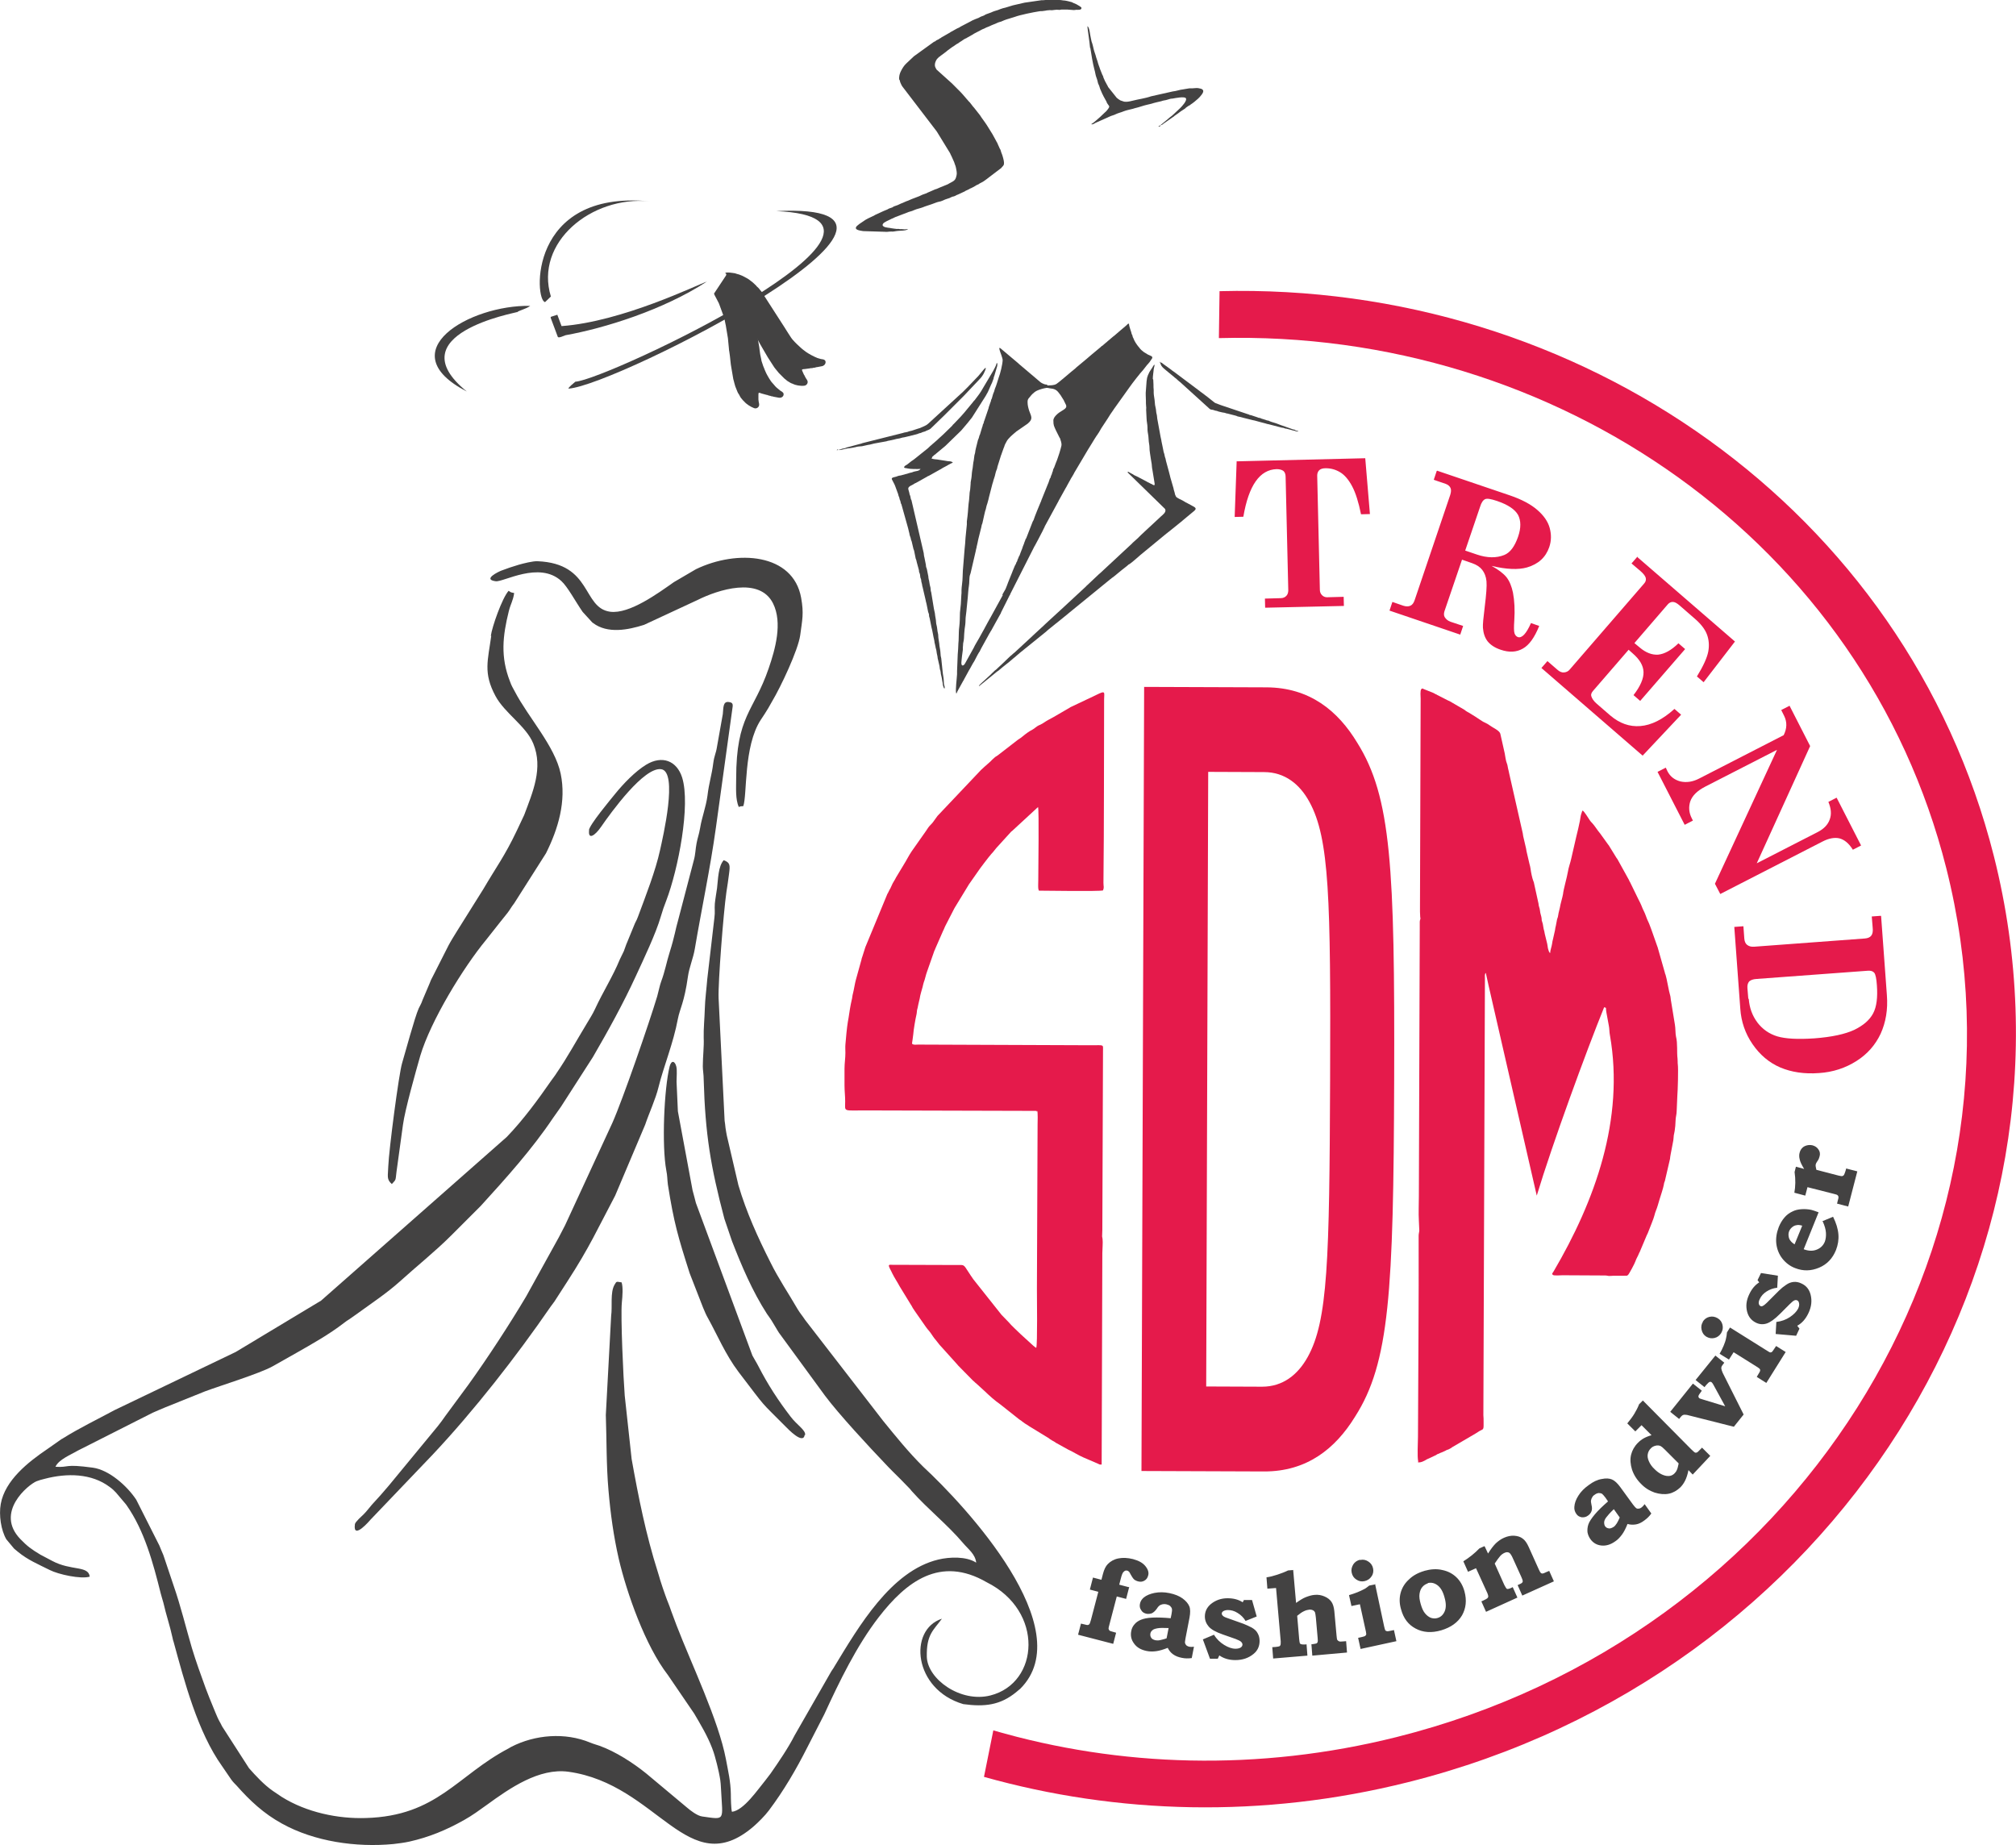 <?xml version="1.0" encoding="UTF-8"?> <svg xmlns="http://www.w3.org/2000/svg" xmlns:xlink="http://www.w3.org/1999/xlink" xmlns:xodm="http://www.corel.com/coreldraw/odm/2003" xml:space="preserve" width="59.128mm" height="54.125mm" version="1.1" style="shape-rendering:geometricPrecision; text-rendering:geometricPrecision; image-rendering:optimizeQuality; fill-rule:evenodd; clip-rule:evenodd" viewBox="0 0 9.062 8.296"> <defs> <style type="text/css"> .fil1 {fill:none} .fil4 {fill:#434242} .fil0 {fill:#E51A4B} .fil2 {fill:#434242;fill-rule:nonzero} .fil3 {fill:#E51A4B;fill-rule:nonzero} </style> </defs> <g id="Layer_x0020_1">  <g id="_1664326731936"> <path class="fil0" d="M5.482 1.309c1.617,-0.042 3.087,0.98 3.481,2.54 0.459,1.82 -0.72,3.684 -2.634,4.163 -0.654,0.164 -1.308,0.144 -1.906,-0.024l0.042 -0.209c0.567,0.165 1.19,0.186 1.813,0.03 1.796,-0.45 2.902,-2.198 2.471,-3.906 -0.37,-1.465 -1.751,-2.424 -3.27,-2.383l0.003 -0.211z"></path> <circle class="fil1" transform="matrix(0.07 -0.001 0.001 0.07 5.617 4.659)" r="25.447"></circle> <path class="fil2" d="M5.076 7.134l-0.014 0.054 -0.042 -0.011 -0.033 0.126c-0.003,0.01 -0.004,0.016 -0.004,0.019 0.001,0.003 0.002,0.006 0.004,0.008 0.002,0.002 0.008,0.004 0.016,0.006l0.014 0.004 -0.013 0.05 -0.158 -0.041 0.013 -0.05 0.013 0.003c0.01,0.003 0.017,0.004 0.019,0.003 0.002,-0 0.005,-0.002 0.006,-0.004 0.002,-0.002 0.004,-0.009 0.007,-0.019l0.033 -0.126 -0.038 -0.01 0.014 -0.054 0.038 0.01 0.007 -0.027c0.005,-0.019 0.012,-0.034 0.022,-0.044 0.012,-0.012 0.027,-0.021 0.047,-0.025 0.02,-0.004 0.042,-0.003 0.066,0.003 0.026,0.007 0.044,0.017 0.056,0.032 0.012,0.015 0.016,0.029 0.012,0.042 -0.003,0.011 -0.008,0.018 -0.017,0.023 -0.008,0.005 -0.018,0.006 -0.029,0.003 -0.004,-0.001 -0.008,-0.003 -0.012,-0.005 -0.004,-0.002 -0.007,-0.005 -0.01,-0.009 -0.002,-0.002 -0.005,-0.008 -0.01,-0.016 -0.004,-0.008 -0.007,-0.013 -0.009,-0.014 -0.002,-0.002 -0.004,-0.004 -0.007,-0.004 -0.006,-0.002 -0.011,0 -0.016,0.005 -0.005,0.004 -0.009,0.015 -0.013,0.031l-0.007 0.027 0.042 0.011zm0.186 0.142l0.004 -0.019c0.002,-0.011 0.003,-0.019 0.002,-0.024 -0.001,-0.005 -0.004,-0.009 -0.008,-0.013 -0.004,-0.004 -0.011,-0.006 -0.018,-0.008 -0.006,-0.001 -0.011,-0.001 -0.016,-0 -0.005,0.001 -0.009,0.003 -0.013,0.005 -0.003,0.002 -0.008,0.007 -0.013,0.015 -0.007,0.01 -0.014,0.016 -0.021,0.02 -0.007,0.003 -0.016,0.004 -0.024,0.003 -0.011,-0.002 -0.02,-0.007 -0.025,-0.016 -0.006,-0.008 -0.008,-0.018 -0.006,-0.028 0.002,-0.012 0.008,-0.021 0.017,-0.029 0.012,-0.01 0.029,-0.017 0.049,-0.021 0.021,-0.004 0.043,-0.004 0.067,0.001 0.024,0.005 0.044,0.013 0.059,0.024 0.015,0.011 0.025,0.023 0.03,0.035 0.005,0.012 0.005,0.029 0.001,0.051l-0.018 0.093c-0.002,0.011 -0.003,0.019 -0.002,0.022 0.001,0.003 0.003,0.007 0.006,0.01 0.004,0.003 0.008,0.005 0.013,0.006 0.005,0.001 0.012,0.001 0.021,-0l-0.01 0.051c-0.016,0.002 -0.03,0.002 -0.044,-0.001 -0.016,-0.003 -0.029,-0.008 -0.04,-0.016 -0.01,-0.007 -0.018,-0.017 -0.024,-0.029 -0.02,0.008 -0.037,0.013 -0.052,0.015 -0.015,0.002 -0.029,0.002 -0.043,-0.001 -0.025,-0.005 -0.044,-0.016 -0.056,-0.033 -0.013,-0.017 -0.017,-0.036 -0.013,-0.056 0.002,-0.012 0.007,-0.022 0.014,-0.03 0.007,-0.009 0.017,-0.016 0.029,-0.021 0.012,-0.005 0.029,-0.009 0.053,-0.01 0.023,-0.001 0.051,-0 0.083,0.003zm-0.008 0.043c-0.024,-0.001 -0.04,-0.001 -0.051,0.001 -0.01,0.002 -0.018,0.004 -0.023,0.009 -0.005,0.004 -0.008,0.009 -0.009,0.015 -0.001,0.007 0,0.013 0.004,0.019 0.004,0.006 0.011,0.009 0.02,0.011 0.006,0.001 0.013,0.001 0.021,-0.001 0.008,-0.002 0.018,-0.004 0.028,-0.008l0.009 -0.046zm0.339 -0.126l0.035 0 0.021 0.074 -0.05 0.02c-0.009,-0.015 -0.021,-0.027 -0.036,-0.036 -0.014,-0.009 -0.029,-0.013 -0.043,-0.013 -0.009,-0 -0.016,0.002 -0.021,0.005 -0.005,0.003 -0.007,0.007 -0.007,0.011 -0,0.004 0.002,0.007 0.005,0.01 0.003,0.003 0.01,0.007 0.02,0.01l0.073 0.026c0.013,0.005 0.025,0.011 0.037,0.017 0.012,0.007 0.021,0.015 0.026,0.025 0.006,0.01 0.009,0.022 0.009,0.035 -0,0.024 -0.009,0.044 -0.028,0.059 -0.022,0.018 -0.049,0.027 -0.081,0.027 -0.028,-0 -0.052,-0.007 -0.072,-0.021l-0.007 0.015 -0.035 -0 -0.032 -0.087 0.05 -0.021c0.012,0.02 0.028,0.035 0.046,0.046 0.018,0.011 0.035,0.017 0.051,0.017 0.009,0 0.018,-0.002 0.024,-0.006 0.005,-0.004 0.007,-0.008 0.007,-0.013 0,-0.004 -0.002,-0.008 -0.006,-0.012 -0.004,-0.004 -0.012,-0.008 -0.025,-0.013l-0.057 -0.02c-0.032,-0.011 -0.053,-0.023 -0.064,-0.036 -0.011,-0.013 -0.017,-0.028 -0.017,-0.045 0,-0.022 0.009,-0.041 0.027,-0.056 0.021,-0.017 0.046,-0.026 0.075,-0.026 0.027,0 0.049,0.006 0.068,0.018l0.007 -0.012zm0.22 -0.135l0.013 0.148c0.017,-0.012 0.031,-0.021 0.044,-0.026 0.013,-0.005 0.026,-0.009 0.038,-0.01 0.017,-0.002 0.032,0.001 0.046,0.007 0.014,0.006 0.024,0.014 0.031,0.024 0.007,0.01 0.011,0.024 0.013,0.042l0.01 0.11c0.001,0.011 0.002,0.017 0.003,0.019 0.002,0.003 0.005,0.005 0.009,0.007 0.002,0.001 0.009,0.001 0.019,-0l0.012 -0.001 0.004 0.051 -0.156 0.014 -0.004 -0.051 0.008 -0.001c0.007,-0.001 0.013,-0.002 0.015,-0.003 0.003,-0.002 0.004,-0.004 0.005,-0.006 0.001,-0.003 0.001,-0.009 0,-0.019l-0.008 -0.091c-0.001,-0.012 -0.003,-0.02 -0.004,-0.024 -0.002,-0.004 -0.005,-0.007 -0.009,-0.009 -0.004,-0.002 -0.009,-0.003 -0.015,-0.003 -0.008,0.001 -0.017,0.003 -0.025,0.007 -0.009,0.004 -0.019,0.011 -0.031,0.021l0.009 0.105c0.001,0.01 0.002,0.016 0.003,0.018 0.001,0.003 0.004,0.004 0.007,0.005 0.003,0.001 0.009,0.001 0.017,0.001l0.006 -0.001 0.004 0.051 -0.154 0.013 -0.004 -0.051 0.015 -0.001c0.009,-0.001 0.014,-0.002 0.017,-0.003 0.002,-0.001 0.004,-0.003 0.005,-0.006 0.001,-0.003 0.001,-0.008 0.001,-0.016l-0.021 -0.24 -0.039 0.003 -0.004 -0.051c0.015,-0.002 0.031,-0.006 0.049,-0.012 0.018,-0.006 0.034,-0.012 0.048,-0.019l0.025 -0.002zm0.301 -0.045c0.013,-0.003 0.025,-0.001 0.037,0.007 0.011,0.007 0.018,0.017 0.021,0.03 0.003,0.013 0.001,0.026 -0.007,0.037 -0.007,0.011 -0.018,0.018 -0.031,0.021 -0.013,0.003 -0.025,0.001 -0.037,-0.007 -0.011,-0.007 -0.018,-0.017 -0.021,-0.031 -0.003,-0.013 -0,-0.025 0.007,-0.037 0.007,-0.011 0.018,-0.018 0.03,-0.021zm0.067 0.107l0.041 0.192c0.002,0.009 0.004,0.015 0.005,0.017 0.001,0.002 0.004,0.003 0.007,0.004 0.003,0.001 0.009,-0 0.018,-0.002l0.014 -0.003 0.011 0.05 -0.161 0.035 -0.011 -0.05 0.014 -0.003c0.009,-0.002 0.015,-0.004 0.017,-0.005 0.002,-0.002 0.004,-0.004 0.005,-0.006 0.001,-0.003 0,-0.007 -0.001,-0.014l-0.027 -0.123 -0.038 0.008 -0.011 -0.049c0.013,-0.004 0.026,-0.008 0.038,-0.013 0.012,-0.005 0.023,-0.01 0.032,-0.015 0.006,-0.003 0.013,-0.009 0.021,-0.015l0.025 -0.005zm0.221 -0.058c0.029,-0.008 0.056,-0.01 0.081,-0.004 0.025,0.005 0.046,0.016 0.063,0.032 0.017,0.016 0.03,0.038 0.037,0.064 0.011,0.04 0.007,0.076 -0.011,0.108 -0.019,0.032 -0.05,0.054 -0.093,0.067 -0.044,0.013 -0.083,0.01 -0.116,-0.008 -0.032,-0.017 -0.054,-0.045 -0.065,-0.086 -0.008,-0.027 -0.008,-0.051 -0.002,-0.074 0.006,-0.022 0.018,-0.043 0.037,-0.06 0.018,-0.018 0.042,-0.031 0.07,-0.039zm0.017 0.056c-0.01,0.003 -0.018,0.008 -0.025,0.016 -0.007,0.008 -0.011,0.018 -0.013,0.031 -0.002,0.013 0,0.027 0.005,0.045 0.005,0.018 0.011,0.032 0.019,0.042 0.008,0.01 0.017,0.017 0.027,0.021 0.01,0.003 0.019,0.004 0.029,0.001 0.015,-0.004 0.026,-0.014 0.033,-0.03 0.007,-0.016 0.007,-0.037 -0.001,-0.064 -0.007,-0.026 -0.018,-0.044 -0.032,-0.054 -0.014,-0.01 -0.028,-0.013 -0.044,-0.009zm0.255 -0.166l0.015 0.032c0.013,-0.021 0.025,-0.036 0.035,-0.046 0.011,-0.01 0.023,-0.019 0.037,-0.025 0.016,-0.007 0.031,-0.01 0.046,-0.009 0.015,0.001 0.028,0.005 0.038,0.013 0.01,0.007 0.019,0.02 0.027,0.038l0.045 0.1c0.004,0.009 0.007,0.014 0.009,0.016 0.002,0.002 0.005,0.003 0.008,0.003 0.002,-0 0.008,-0.002 0.018,-0.007l0.012 -0.005 0.021 0.047 -0.142 0.064 -0.021 -0.047c0.011,-0.005 0.017,-0.008 0.018,-0.009 0.004,-0.003 0.005,-0.006 0.005,-0.009 0,-0.003 -0.002,-0.009 -0.006,-0.018l-0.04 -0.088c-0.005,-0.011 -0.01,-0.018 -0.014,-0.021 -0.006,-0.004 -0.014,-0.004 -0.022,-0 -0.007,0.003 -0.014,0.008 -0.02,0.015 -0.006,0.007 -0.014,0.018 -0.024,0.033l0.043 0.096c0.005,0.01 0.009,0.016 0.012,0.018 0.003,0.001 0.009,0 0.018,-0.004l0.008 -0.004 0.021 0.047 -0.141 0.064 -0.021 -0.047 0.007 -0.003c0.011,-0.005 0.018,-0.009 0.02,-0.011 0.002,-0.002 0.004,-0.005 0.004,-0.008 0,-0.003 -0.001,-0.008 -0.004,-0.015l-0.051 -0.112 -0.036 0.016 -0.021 -0.047c0.027,-0.017 0.051,-0.036 0.072,-0.058l0.022 -0.01zm0.554 -0.203l-0.011 -0.016c-0.007,-0.009 -0.012,-0.015 -0.016,-0.018 -0.004,-0.002 -0.009,-0.003 -0.015,-0.003 -0.006,0.001 -0.012,0.003 -0.018,0.008 -0.005,0.003 -0.009,0.007 -0.011,0.012 -0.003,0.004 -0.004,0.009 -0.005,0.013 -0.001,0.004 0,0.011 0.002,0.02 0.003,0.012 0.003,0.021 -0,0.029 -0.003,0.008 -0.008,0.014 -0.015,0.019 -0.009,0.007 -0.019,0.009 -0.029,0.008 -0.01,-0.002 -0.018,-0.006 -0.024,-0.015 -0.007,-0.01 -0.01,-0.02 -0.009,-0.032 0.001,-0.016 0.007,-0.033 0.018,-0.05 0.011,-0.018 0.027,-0.034 0.047,-0.048 0.02,-0.015 0.039,-0.024 0.058,-0.027 0.019,-0.004 0.034,-0.003 0.046,0.002 0.012,0.005 0.025,0.017 0.038,0.035l0.056 0.077c0.007,0.009 0.012,0.015 0.015,0.017 0.003,0.002 0.007,0.003 0.011,0.002 0.005,-0 0.009,-0.002 0.013,-0.005 0.004,-0.003 0.009,-0.008 0.014,-0.015l0.03 0.042c-0.009,0.013 -0.02,0.023 -0.031,0.031 -0.013,0.01 -0.026,0.016 -0.038,0.018 -0.013,0.002 -0.025,0.002 -0.038,-0.002 -0.008,0.02 -0.016,0.036 -0.025,0.048 -0.009,0.012 -0.019,0.023 -0.03,0.03 -0.021,0.015 -0.041,0.021 -0.062,0.019 -0.021,-0.002 -0.038,-0.012 -0.05,-0.029 -0.007,-0.01 -0.011,-0.02 -0.013,-0.031 -0.001,-0.011 0,-0.023 0.004,-0.035 0.004,-0.012 0.014,-0.027 0.029,-0.045 0.015,-0.018 0.035,-0.037 0.059,-0.058zm0.026 0.036c-0.017,0.016 -0.028,0.029 -0.034,0.037 -0.006,0.008 -0.009,0.016 -0.009,0.022 -0,0.007 0.001,0.012 0.004,0.017 0.004,0.006 0.01,0.009 0.017,0.01 0.007,0.001 0.014,-0.002 0.022,-0.007 0.005,-0.003 0.009,-0.009 0.014,-0.016 0.004,-0.007 0.009,-0.016 0.013,-0.026l-0.027 -0.038zm0.131 -0.489l0.217 0.219c0.009,0.009 0.014,0.013 0.017,0.015 0.003,0.001 0.005,0.001 0.008,0 0.003,-0.001 0.008,-0.005 0.015,-0.013l0.009 -0.009 0.037 0.037 -0.079 0.084 -0.019 -0.02c-0.004,0.02 -0.009,0.035 -0.015,0.047 -0.006,0.012 -0.013,0.022 -0.022,0.031 -0.015,0.014 -0.032,0.024 -0.051,0.028 -0.02,0.004 -0.041,0.002 -0.064,-0.005 -0.023,-0.008 -0.044,-0.021 -0.062,-0.04 -0.019,-0.019 -0.032,-0.04 -0.04,-0.064 -0.007,-0.023 -0.009,-0.045 -0.004,-0.066 0.005,-0.02 0.015,-0.038 0.031,-0.054 0.008,-0.008 0.017,-0.015 0.026,-0.02 0.009,-0.005 0.021,-0.01 0.035,-0.014l-0.045 -0.045 -0.028 0.028 -0.036 -0.036c0.014,-0.017 0.025,-0.032 0.032,-0.044 0.007,-0.012 0.015,-0.026 0.021,-0.042l0.018 -0.018zm0.16 0.282l-0.062 -0.062c-0.008,-0.008 -0.014,-0.013 -0.018,-0.015 -0.006,-0.003 -0.014,-0.004 -0.022,-0.002 -0.009,0.002 -0.017,0.006 -0.023,0.013 -0.007,0.007 -0.011,0.015 -0.013,0.025 -0.002,0.01 -0,0.021 0.005,0.032 0.005,0.012 0.013,0.024 0.026,0.036 0.017,0.017 0.035,0.027 0.053,0.03 0.014,0.002 0.026,-0.001 0.036,-0.011 0.004,-0.004 0.008,-0.009 0.01,-0.014 0.003,-0.005 0.006,-0.016 0.009,-0.031zm0.077 -0.374l0.089 -0.11 0.04 0.032c-0.007,0.009 -0.011,0.015 -0.012,0.017 -0.001,0.003 -0.002,0.007 -0.001,0.011 0.001,0.005 0.003,0.011 0.006,0.018l0.094 0.187 -0.044 0.055 -0.21 -0.053c-0.005,-0.001 -0.009,-0.001 -0.014,-0.001 -0.004,0.001 -0.007,0.002 -0.009,0.004 -0.002,0.001 -0.006,0.006 -0.013,0.015l-0.04 -0.032 0.102 -0.127 0.04 0.032 -0.005 0.007c-0.006,0.008 -0.01,0.014 -0.01,0.017 -0.001,0.004 0.001,0.007 0.003,0.009 0.002,0.002 0.006,0.003 0.012,0.005l0.105 0.032 -0.053 -0.097c-0.003,-0.006 -0.006,-0.009 -0.008,-0.011 -0.003,-0.002 -0.006,-0.003 -0.01,-0.001 -0.003,0.001 -0.007,0.006 -0.014,0.013l-0.008 0.01 -0.04 -0.032zm0.032 -0.262c0.007,-0.011 0.017,-0.019 0.03,-0.022 0.013,-0.003 0.025,-0.001 0.037,0.006 0.012,0.007 0.019,0.017 0.022,0.03 0.003,0.013 0.001,0.025 -0.006,0.037 -0.007,0.011 -0.017,0.019 -0.03,0.022 -0.013,0.003 -0.025,0.001 -0.037,-0.006 -0.011,-0.007 -0.018,-0.017 -0.021,-0.031 -0.003,-0.013 -0.001,-0.025 0.006,-0.036zm0.123 0.026l0.166 0.104c0.008,0.005 0.013,0.008 0.015,0.008 0.002,0 0.005,-0.001 0.007,-0.002 0.002,-0.002 0.006,-0.007 0.011,-0.015l0.008 -0.012 0.043 0.027 -0.087 0.139 -0.043 -0.027 0.007 -0.012c0.005,-0.008 0.008,-0.013 0.008,-0.016 0.001,-0.003 0,-0.005 -0.001,-0.007 -0.001,-0.002 -0.005,-0.005 -0.011,-0.009l-0.107 -0.067 -0.021 0.033 -0.042 -0.026c0.007,-0.012 0.013,-0.024 0.018,-0.036 0.005,-0.012 0.009,-0.023 0.011,-0.034 0.002,-0.007 0.003,-0.015 0.004,-0.026l0.013 -0.021zm0.124 -0.214l0.015 -0.031 0.076 0.012 -0.003 0.054c-0.018,0.002 -0.034,0.008 -0.048,0.017 -0.014,0.009 -0.024,0.02 -0.03,0.033 -0.004,0.008 -0.006,0.015 -0.005,0.021 0.001,0.005 0.003,0.009 0.007,0.011 0.003,0.002 0.007,0.002 0.011,-0 0.004,-0.002 0.01,-0.006 0.018,-0.014l0.055 -0.055c0.01,-0.01 0.02,-0.018 0.032,-0.026 0.011,-0.008 0.023,-0.012 0.034,-0.013 0.011,-0.001 0.023,0.001 0.035,0.007 0.022,0.01 0.035,0.027 0.041,0.05 0.007,0.027 0.004,0.055 -0.01,0.084 -0.012,0.025 -0.028,0.044 -0.05,0.056l0.01 0.013 -0.015 0.032 -0.092 -0.008 0.003 -0.054c0.023,-0.003 0.043,-0.01 0.061,-0.022 0.018,-0.012 0.03,-0.025 0.037,-0.038 0.004,-0.009 0.006,-0.017 0.004,-0.025 -0.001,-0.006 -0.004,-0.01 -0.008,-0.012 -0.004,-0.002 -0.008,-0.002 -0.013,0 -0.005,0.002 -0.012,0.008 -0.022,0.018l-0.043 0.043c-0.024,0.024 -0.044,0.038 -0.06,0.043 -0.016,0.005 -0.032,0.004 -0.048,-0.004 -0.02,-0.01 -0.033,-0.026 -0.039,-0.048 -0.007,-0.026 -0.004,-0.052 0.009,-0.079 0.011,-0.024 0.026,-0.042 0.045,-0.054l-0.008 -0.011zm0.291 -0.264l0.048 -0.02c0.014,0.028 0.022,0.054 0.024,0.079 0.002,0.024 -0.002,0.048 -0.011,0.071 -0.015,0.037 -0.04,0.064 -0.076,0.079 -0.036,0.015 -0.071,0.016 -0.107,0.002 -0.024,-0.009 -0.043,-0.024 -0.058,-0.043 -0.015,-0.019 -0.024,-0.042 -0.027,-0.066 -0.003,-0.025 0.001,-0.05 0.011,-0.076 0.007,-0.017 0.015,-0.03 0.025,-0.042 0.01,-0.012 0.022,-0.021 0.035,-0.027 0.013,-0.007 0.027,-0.01 0.042,-0.011 0.015,-0.001 0.03,-0 0.044,0.003 0.007,0.002 0.018,0.005 0.033,0.011l-0.067 0.166c0.021,0.008 0.04,0.009 0.058,0.002 0.018,-0.007 0.03,-0.019 0.037,-0.036 0.004,-0.011 0.006,-0.024 0.005,-0.04 -0.001,-0.016 -0.006,-0.032 -0.014,-0.05zm-0.091 0.02c-0.01,-0.003 -0.019,-0.004 -0.026,-0.002 -0.007,0.001 -0.013,0.004 -0.019,0.009 -0.006,0.005 -0.01,0.01 -0.013,0.017 -0.003,0.007 -0.004,0.014 -0.003,0.022 0.001,0.008 0.003,0.015 0.008,0.021 0.004,0.006 0.011,0.012 0.019,0.017l0.034 -0.083zm-0.028 -0.265l0.037 0.01c-0.011,-0.018 -0.018,-0.032 -0.02,-0.043 -0.003,-0.011 -0.003,-0.022 -0,-0.031 0.002,-0.008 0.006,-0.015 0.012,-0.021 0.006,-0.006 0.013,-0.009 0.021,-0.011 0.008,-0.002 0.016,-0.002 0.025,0 0.011,0.003 0.02,0.009 0.026,0.018 0.007,0.009 0.009,0.021 0.005,0.033 -0.001,0.003 -0.002,0.006 -0.003,0.009 -0.001,0.003 -0.004,0.008 -0.009,0.015 -0.003,0.004 -0.004,0.008 -0.005,0.011 -0.001,0.004 -0,0.013 0.003,0.024l0.1 0.026c0.009,0.002 0.014,0.003 0.017,0.002 0.003,-0.001 0.005,-0.002 0.007,-0.005 0.002,-0.003 0.004,-0.009 0.007,-0.018l0.003 -0.011 0.05 0.013 -0.041 0.158 -0.05 -0.013 0.003 -0.013c0.003,-0.009 0.004,-0.015 0.003,-0.018 -0,-0.003 -0.002,-0.005 -0.004,-0.007 -0.002,-0.002 -0.008,-0.004 -0.017,-0.006l-0.118 -0.03 -0.01 0.038 -0.049 -0.013c0.005,-0.028 0.006,-0.059 0.001,-0.093l0.006 -0.024z"></path> <path class="fil3" d="M5.558 2.074l0.579 -0.014 0.021 0.251 -0.04 0.001c-0.011,-0.054 -0.024,-0.096 -0.04,-0.126 -0.016,-0.03 -0.034,-0.051 -0.054,-0.063 -0.02,-0.012 -0.041,-0.018 -0.065,-0.018 -0.013,0 -0.023,0.003 -0.029,0.009 -0.006,0.006 -0.009,0.014 -0.009,0.024l0.012 0.514c0,0.01 0.004,0.018 0.01,0.024 0.006,0.006 0.014,0.009 0.022,0.009l0.075 -0.002 0.001 0.041 -0.354 0.008 -0.001 -0.041 0.071 -0.002c0.011,-0 0.019,-0.004 0.025,-0.01 0.006,-0.006 0.009,-0.015 0.009,-0.025l-0.012 -0.511c-0,-0.012 -0.004,-0.021 -0.01,-0.026 -0.007,-0.005 -0.017,-0.008 -0.03,-0.008 -0.076,0.002 -0.126,0.073 -0.15,0.214l-0.039 0.001 0.009 -0.252zm0.902 0.042l0.327 0.111c0.053,0.018 0.094,0.04 0.123,0.065 0.029,0.025 0.048,0.052 0.056,0.081 0.008,0.029 0.008,0.058 -0.002,0.087 -0.016,0.046 -0.049,0.076 -0.1,0.091 -0.039,0.011 -0.092,0.009 -0.159,-0.007 0.031,0.017 0.053,0.034 0.067,0.051 0.014,0.018 0.023,0.041 0.029,0.069 0.007,0.037 0.009,0.078 0.006,0.125 -0.002,0.03 -0.002,0.049 0.001,0.058 0.003,0.009 0.008,0.014 0.015,0.017 0.018,0.006 0.038,-0.015 0.059,-0.063l0.037 0.013c-0.021,0.052 -0.045,0.086 -0.074,0.102 -0.028,0.016 -0.061,0.018 -0.099,0.005 -0.027,-0.009 -0.046,-0.022 -0.059,-0.038 -0.013,-0.017 -0.019,-0.037 -0.021,-0.061 -0.001,-0.014 0.002,-0.045 0.008,-0.093 0.007,-0.056 0.01,-0.095 0.008,-0.116 -0.002,-0.021 -0.009,-0.038 -0.019,-0.051 -0.01,-0.013 -0.025,-0.023 -0.045,-0.03l-0.046 -0.016 -0.079 0.232c-0.003,0.01 -0.003,0.019 0.001,0.026 0.006,0.01 0.015,0.017 0.026,0.021l0.057 0.019 -0.013 0.039 -0.318 -0.108 0.013 -0.039 0.049 0.017c0.013,0.004 0.023,0.004 0.032,-0 0.009,-0.004 0.015,-0.013 0.019,-0.025l0.16 -0.473c0.004,-0.013 0.005,-0.024 0.001,-0.032 -0.004,-0.008 -0.011,-0.014 -0.022,-0.018l-0.053 -0.018 0.013 -0.039zm0.126 0.359l0.053 0.018c0.047,0.016 0.088,0.016 0.123,0.002 0.027,-0.011 0.047,-0.039 0.062,-0.082 0.014,-0.04 0.013,-0.073 -0,-0.098 -0.014,-0.025 -0.045,-0.046 -0.095,-0.063 -0.027,-0.009 -0.044,-0.012 -0.053,-0.008 -0.009,0.004 -0.017,0.015 -0.023,0.035l-0.067 0.197zm0.775 0.03l0.438 0.379 -0.141 0.183 -0.03 -0.026c0.029,-0.047 0.046,-0.085 0.051,-0.112 0.005,-0.027 0.003,-0.053 -0.006,-0.077 -0.009,-0.024 -0.028,-0.048 -0.056,-0.072l-0.069 -0.06c-0.011,-0.009 -0.02,-0.014 -0.029,-0.014 -0.008,0 -0.016,0.004 -0.022,0.011l-0.15 0.174 0.024 0.02c0.027,0.023 0.055,0.034 0.083,0.032 0.028,-0.003 0.058,-0.019 0.091,-0.051l0.03 0.026 -0.202 0.233 -0.03 -0.026c0.031,-0.04 0.046,-0.075 0.045,-0.104 -0.001,-0.029 -0.017,-0.056 -0.048,-0.083l-0.019 -0.017 -0.16 0.185c-0.007,0.008 -0.01,0.016 -0.008,0.023 0.003,0.011 0.011,0.023 0.025,0.035l0.06 0.052c0.042,0.036 0.087,0.052 0.136,0.048 0.049,-0.004 0.1,-0.029 0.153,-0.077l0.03 0.026 -0.173 0.184 -0.455 -0.394 0.027 -0.031 0.045 0.039c0.01,0.009 0.02,0.013 0.03,0.012 0.01,-0.001 0.019,-0.005 0.026,-0.014l0.334 -0.386c0.007,-0.008 0.009,-0.016 0.007,-0.025 -0.002,-0.008 -0.01,-0.019 -0.024,-0.031l-0.04 -0.034 0.027 -0.031zm0.683 0.667l0.093 0.182 -0.24 0.527 0.275 -0.141c0.027,-0.014 0.045,-0.033 0.053,-0.056 0.009,-0.024 0.006,-0.05 -0.006,-0.079l0.037 -0.019 0.11 0.215 -0.037 0.019c-0.018,-0.029 -0.038,-0.045 -0.06,-0.051 -0.021,-0.005 -0.047,-0.001 -0.076,0.014l-0.46 0.236 -0.024 -0.046 0.279 -0.602 -0.322 0.165c-0.037,0.019 -0.059,0.041 -0.068,0.067 -0.008,0.025 -0.006,0.051 0.007,0.076l0.005 0.01 -0.037 0.019 -0.122 -0.238 0.037 -0.019 0.008 0.017c0.012,0.023 0.031,0.038 0.058,0.045 0.027,0.006 0.055,0.002 0.084,-0.013l0.38 -0.195c0.015,-0.03 0.016,-0.059 0.002,-0.087l-0.013 -0.026 0.037 -0.019zm0.412 0.947l0.026 0.355c0.005,0.065 -0.005,0.122 -0.028,0.173 -0.024,0.051 -0.06,0.092 -0.109,0.123 -0.049,0.031 -0.105,0.05 -0.168,0.054 -0.066,0.005 -0.124,-0.004 -0.174,-0.025 -0.051,-0.022 -0.092,-0.057 -0.125,-0.105 -0.033,-0.048 -0.051,-0.101 -0.055,-0.159l-0.027 -0.368 0.041 -0.003 0.004 0.055c0.001,0.013 0.005,0.023 0.013,0.029 0.008,0.006 0.018,0.009 0.031,0.008l0.498 -0.037c0.013,-0.001 0.023,-0.005 0.029,-0.013 0.006,-0.008 0.008,-0.02 0.006,-0.037l-0.004 -0.049 0.041 -0.003zm-0.595 0.371c0.003,0.041 0.016,0.076 0.039,0.107 0.023,0.03 0.053,0.051 0.089,0.062 0.037,0.011 0.092,0.014 0.167,0.009 0.079,-0.006 0.138,-0.019 0.179,-0.038 0.041,-0.02 0.069,-0.044 0.085,-0.074 0.016,-0.03 0.021,-0.072 0.017,-0.127 -0.002,-0.03 -0.006,-0.049 -0.012,-0.056 -0.006,-0.007 -0.015,-0.01 -0.029,-0.009l-0.501 0.037c-0.015,0.001 -0.025,0.005 -0.032,0.011 -0.006,0.007 -0.009,0.017 -0.008,0.03l0.004 0.048z"></path> <g> <path class="fil0" d="M6.374 6.574c0.013,0.002 0.028,-0.006 0.039,-0.013l0.043 -0.02c0.003,-0.002 0.002,-0.002 0.004,-0.003 0,-0 0.004,-0.002 0.005,-0.002 0.003,-0.001 0.003,-0.001 0.005,-0.002 0.003,-0.002 0.006,-0.003 0.009,-0.004 0.005,-0.002 0.002,-0.001 0.005,-0.002l0.015 -0.007c0.004,-0.002 0.004,-0.003 0.009,-0.004 0.003,-0.001 0.001,-0 0.005,-0.002l0.011 -0.006c0,-0 0.001,-0 0.001,-0.001 0,-0 0.001,-0 0.001,-0.001l0.106 -0.062c0.009,-0.005 0.016,-0.011 0.025,-0.015 0.011,-0.004 0.012,-0.009 0.012,-0.021 0,-0.006 -0,-0.011 -0,-0.017 0,-0.011 0,-0.02 -0.001,-0.03l0.007 -1.961c0,-0.008 -0.002,-0.024 0.004,-0.027l0.013 0.059 0.216 0.942c0.07,-0.232 0.223,-0.65 0.303,-0.847 0.004,0.001 0.005,0.002 0.008,0.003 0,0.005 0.001,0.014 0.002,0.02l0.011 0.06c0.003,0.013 0.002,0.03 0.005,0.043 0.066,0.377 -0.067,0.745 -0.254,1.063 -0.004,0.006 -0.008,0.009 -0.003,0.014 0.004,0.005 0.035,0.002 0.044,0.002l0.192 0.001c0.009,0 0.013,0.003 0.022,0.002 0.021,-0.002 0.049,-0 0.069,-0.001 0.008,-0 0.005,0.001 0.011,-0.003 0.005,-0.004 0.032,-0.055 0.034,-0.063 0.004,-0.012 0.011,-0.022 0.015,-0.033 0.002,-0.006 0.002,-0.003 0.004,-0.008l0.032 -0.076c0.001,-0.002 0.003,-0.005 0.004,-0.008 0.006,-0.016 0.028,-0.069 0.03,-0.08 0.003,-0.015 0.011,-0.03 0.015,-0.045l0.008 -0.027c0.004,-0.013 0.017,-0.052 0.019,-0.065 0.001,-0.008 0.002,-0.011 0.005,-0.018l0.023 -0.099c0.001,-0.007 0.001,-0.013 0.003,-0.021l0.012 -0.063c0.001,-0.006 0.001,-0.014 0.002,-0.022 0.001,-0.006 0.003,-0.013 0.004,-0.02 0.002,-0.012 0.004,-0.033 0.004,-0.045 0,-0.016 0.005,-0.029 0.005,-0.044l0.003 -0.069c0.002,-0.022 0.005,-0.122 0.002,-0.142 -0.001,-0.005 -0,-0.016 -0.001,-0.024 -0.004,-0.031 0.001,-0.069 -0.007,-0.1 -0.003,-0.012 -0.002,-0.039 -0.005,-0.054l-0.017 -0.104c-0.002,-0.008 -0.002,-0.022 -0.005,-0.03 -0.004,-0.01 -0.015,-0.076 -0.02,-0.09 -0.002,-0.005 -0.002,-0.003 -0.003,-0.009l-0.033 -0.116c-0.001,-0.003 0,0.002 -0.002,-0.005l-0.025 -0.071c-0.005,-0.012 -0.009,-0.026 -0.015,-0.038 -0.007,-0.013 -0.012,-0.033 -0.02,-0.048 -0.006,-0.011 -0.009,-0.022 -0.015,-0.034 -0.003,-0.006 -0.005,-0.011 -0.008,-0.016l-0.039 -0.08c-0.003,-0.004 -0.002,-0.003 -0.004,-0.008l-0.052 -0.094c-0,-0 -0.002,-0.003 -0.002,-0.003 -0.002,-0.003 0,0.001 -0.003,-0.004l-0.032 -0.052c-0.002,-0.003 -0.002,-0.004 -0.005,-0.007l-0.036 -0.05c-0.013,-0.015 -0.023,-0.033 -0.036,-0.047 -0.005,-0.005 -0.006,-0.006 -0.011,-0.013 -0.006,-0.008 -0.024,-0.04 -0.032,-0.043 -0.002,0.004 -0.002,0.001 -0.003,0.006 -0.001,0.002 -0.002,0.008 -0.003,0.009 -0.003,0.009 -0.004,0.021 -0.006,0.031 -0.005,0.023 -0.01,0.048 -0.016,0.07l-0.023 0.1c-0.004,0.019 -0.012,0.039 -0.015,0.059 -0.004,0.025 -0.02,0.079 -0.022,0.101 -0.002,0.013 -0.012,0.045 -0.014,0.06l-0.005 0.021c-0.002,0.006 -0.002,0.014 -0.004,0.021 -0.002,0.007 -0.004,0.01 -0.005,0.018l-0.004 0.021c-0.002,0.007 -0.003,0.013 -0.004,0.021l-0.009 0.04c-0.002,0.007 -0.003,0.012 -0.004,0.02 -0.002,0.015 -0.008,0.027 -0.009,0.043 -0.005,-0.004 -0.007,-0.012 -0.009,-0.019 -0.002,-0.007 -0.002,-0.015 -0.004,-0.023l-0.011 -0.045c-0.001,-0.007 -0.003,-0.016 -0.005,-0.022l-0.004 -0.023c-0.001,-0.004 -0.002,-0.006 -0.003,-0.01 -0.002,-0.005 -0.002,-0.006 -0.002,-0.012 -0.001,-0.011 -0.003,-0.014 -0.005,-0.023 -0.002,-0.006 -0.002,-0.015 -0.004,-0.023 -0.001,-0.004 -0.002,-0.006 -0.003,-0.01 -0.001,-0.005 -0.002,-0.007 -0.002,-0.012l-0.02 -0.091c-0.001,-0.005 -0.001,-0.007 -0.003,-0.01 -0.006,-0.015 -0.011,-0.041 -0.013,-0.057 -0.001,-0.008 -0.003,-0.014 -0.005,-0.022l-0.013 -0.056c-0.001,-0.005 -0.001,-0.006 -0.002,-0.012l-0.013 -0.056c-0.001,-0.006 -0.001,-0.008 -0.002,-0.013l-0.061 -0.269c-0.002,-0.012 -0.003,-0.012 -0.005,-0.022 -0.002,-0.008 -0.002,-0.015 -0.005,-0.022 -0.006,-0.015 -0.007,-0.031 -0.01,-0.046l-0.02 -0.089c-0.005,-0.015 -0.033,-0.026 -0.046,-0.036 -0.016,-0.012 -0.029,-0.015 -0.037,-0.021l-0.023 -0.015c-0,-0 -0.001,-0.001 -0.001,-0.001l-0.034 -0.021c-0.003,-0.002 -0.005,-0.003 -0.009,-0.005l-0.006 -0.004c-0,-0 -0.001,-0 -0.001,-0.001 -0,-0 -0.001,-0 -0.001,-0.001l-0.02 -0.012c-0,-0 -0.002,-0.001 -0.002,-0.001l-0.048 -0.028c-0.004,-0.002 -0.006,-0.002 -0.009,-0.004l-0.047 -0.024c-0,-0 -0.001,-0 -0.001,-0.001l-0.007 -0.003c-0.006,-0.003 -0.002,-0.002 -0.009,-0.005l-0.04 -0.016c-0.004,-0.001 -0.005,-0.003 -0.01,-0.004l-0.004 0.003c-0.006,0.006 -0.003,0.035 -0.003,0.043l-0.003 0.931c-0,0.009 -0,0.018 -0,0.027l0.001 0.023c0.003,0.013 -0.001,0.008 -0.002,0.021 -0,0.009 0,0.019 -0,0.029l-0.004 1.206c-0,0.035 -0.002,0.075 -0,0.11l0.002 0.045c0,0.004 -0.003,0.013 -0.003,0.022 0.001,0.301 -0.002,0.603 -0.003,0.904 -0,0.03 -0.004,0.087 0.001,0.111z"></path> <path class="fil0" d="M4.662 4.994c0.004,0.003 0.002,0.054 0.002,0.062l-0.003 0.737c-0,0.036 0.003,0.253 -0.003,0.266 -0.004,-0.001 -0.004,-0.002 -0.009,-0.006 -0.003,-0.002 -0.001,-0.001 -0.004,-0.003l-0.057 -0.052c-0.018,-0.018 -0.038,-0.035 -0.055,-0.055l-0.03 -0.031c-0,-0 -0.001,-0.001 -0.001,-0.001l-0.127 -0.16c-0.001,-0.002 -0.003,-0.004 -0.004,-0.006 -0.002,-0.002 -0,-0 -0.002,-0.003 -0.001,-0.002 -0.001,-0.002 -0.003,-0.004l-0.021 -0.032c-0,-0.001 -0.002,-0.002 -0.002,-0.003 -0,-0 -0.001,-0.002 -0.001,-0.002 -0,-0 -0.001,-0.001 -0.001,-0.001 -0.01,-0.015 -0.015,-0.013 -0.032,-0.013l-0.311 -0.001 -0.003 0.004c0.003,0.012 0.01,0.021 0.015,0.033 0.009,0.019 0.024,0.041 0.034,0.06l0.052 0.085c0.003,0.004 0.001,0.001 0.003,0.005 0.003,0.004 0.002,0.005 0.005,0.009 0.002,0.003 0.005,0.006 0.006,0.009l0.053 0.076c0.003,0.004 0.004,0.005 0.007,0.009 0.005,0.006 0.008,0.009 0.013,0.016 0.008,0.011 0.014,0.022 0.024,0.033 0.008,0.009 0.014,0.019 0.022,0.027 0,0 0.001,0.001 0.001,0.001l0.072 0.08c0.003,0.003 0.003,0.004 0.006,0.007l0.065 0.066c0.003,0.003 0.005,0.004 0.008,0.007 0,0 0.001,0.001 0.001,0.001l0.003 0.003c0.002,0.002 0.003,0.002 0.005,0.004l0.035 0.032c0.022,0.021 0.046,0.043 0.072,0.061l0.082 0.065c0,0 0.003,0.002 0.004,0.003l0.009 0.006c0,0 0.001,0 0.001,0.001 0,0 0.001,0 0.001,0.001l0.014 0.01c0.004,0.002 0.001,0.001 0.005,0.003l0.008 0.005c0.003,0.002 0.005,0.004 0.009,0.006l0.085 0.052c0,0 0.001,0 0.001,0.001l0.004 0.003c0.003,0.002 0.005,0.003 0.008,0.005l0.014 0.008c0.003,0.002 0.002,0.002 0.004,0.003l0.056 0.031c0.022,0.01 0.045,0.025 0.068,0.035l0.065 0.028c0.009,0.004 0.005,0.004 0.017,0.004 0.001,-0.317 0.002,-0.634 0.003,-0.951 0,-0.018 0.003,-0.046 0.001,-0.063 -0,-0.003 -0.002,-0.009 -0.002,-0.012 0,-0.006 0.001,-0.02 0.001,-0.029l0.003 -0.803c0,-0.032 0.007,-0.027 -0.052,-0.027l-0.779 -0.003c-0.006,-0 -0.021,0.002 -0.024,-0.002 -0.004,-0.003 -0.005,0.006 -0.001,-0.021 0.001,-0.007 0.002,-0.014 0.003,-0.023 0.001,-0.018 0.01,-0.071 0.014,-0.087 0.002,-0.007 0.002,-0.016 0.003,-0.022 0.002,-0.009 0.004,-0.013 0.005,-0.022 0.002,-0.012 0.005,-0.019 0.007,-0.03 0.002,-0.016 0.009,-0.037 0.013,-0.052 0.002,-0.008 0.003,-0.014 0.005,-0.02 0.006,-0.015 0.009,-0.033 0.015,-0.049l0.033 -0.094c0.003,-0.006 0.002,-0.003 0.004,-0.009l0.035 -0.08c0.005,-0.009 0.007,-0.017 0.012,-0.026l0.037 -0.072c0.001,-0.002 0.002,-0.003 0.002,-0.004l0.067 -0.11c0.002,-0.002 0.001,-0.001 0.003,-0.004l0.035 -0.05c0.006,-0.01 0.051,-0.069 0.061,-0.08 0.011,-0.011 0.019,-0.024 0.029,-0.034l0.06 -0.066c0.003,-0.003 0,0 0.004,-0.003l0.117 -0.108c0.005,0.017 0.001,0.272 0.001,0.33 -0,0.012 -0.001,0.024 0,0.036 0.001,0.006 0.001,0.005 0.003,0.01 0.029,0 0.266,0.004 0.288,-0.001 0.006,-0.015 0.002,-0.016 0.002,-0.034 0.003,-0.275 0.002,-0.55 0.003,-0.825 0,-0.031 0.009,-0.042 -0.035,-0.02 -0.002,0.001 0.002,-0.001 -0.004,0.002l-0.112 0.053c-0,0 -0.003,0.002 -0.003,0.002l-0.074 0.043c-0.009,0.005 -0.015,0.008 -0.024,0.013 -0.013,0.007 -0.022,0.015 -0.035,0.021l-0.007 0.003c-0.009,0.004 -0.02,0.015 -0.028,0.019 -0.009,0.005 -0.015,0.008 -0.023,0.014 -0.012,0.008 -0.026,0.022 -0.043,0.032l-0.084 0.065c-0.004,0.003 -0.006,0.005 -0.011,0.008 -0.005,0.003 -0.007,0.004 -0.011,0.008l-0.01 0.009c-0.002,0.002 -0.006,0.007 -0.01,0.01l-0.026 0.023c-0,0 -0.001,0.001 -0.001,0.001l-0.012 0.011c-0,0 -0.001,0.001 -0.001,0.001l-0.195 0.206 -0.021 0.029c-0.006,0.008 -0.015,0.015 -0.021,0.024l-0.008 0.012c-0.004,0.005 -0,0.001 -0.002,0.003l-0.064 0.091c-0.013,0.019 -0.023,0.04 -0.035,0.059l-0.035 0.058c-0.006,0.013 -0.015,0.024 -0.02,0.037l-0.006 0.013c-0.001,0.002 -0.002,0.004 -0.003,0.005l-0.006 0.012c-0.002,0.005 -0.002,0.004 -0.004,0.007l-0.096 0.232c-0.001,0.003 -0.002,0.005 -0.003,0.007l-0.014 0.044c-0.002,0.004 -0.003,0.009 -0.004,0.014l-0.025 0.09c-0.003,0.009 -0.01,0.051 -0.013,0.061 -0.003,0.01 -0.003,0.021 -0.006,0.031 -0.005,0.021 -0.011,0.058 -0.014,0.08l-0.003 0.017c-0.004,0.022 -0.009,0.077 -0.011,0.102 -0.001,0.011 -0,0.026 -0,0.037 0,0.025 -0.004,0.046 -0.004,0.072 -0,0.025 -0,0.049 -0,0.074 -0,0.026 0.003,0.048 0.003,0.072 -0,0.051 -0.014,0.04 0.109,0.041l0.744 0.002c0.014,0.001 0.005,-0.002 0.008,0.004z"></path> <path class="fil3" d="M6.267 4.855c0.003,-0.956 -0.013,-1.272 -0.166,-1.516 -0.087,-0.144 -0.214,-0.248 -0.408,-0.249l-0.55 -0.002 -0.012 3.525 0.55 0.002c0.194,0.001 0.322,-0.103 0.41,-0.246 0.155,-0.242 0.173,-0.559 0.176,-1.514zm-0.288 -0.001c-0.003,0.812 -0.01,1.084 -0.101,1.247 -0.044,0.079 -0.111,0.133 -0.205,0.133l-0.251 -0.001 0.009 -2.763 0.251 0.001c0.094,0 0.161,0.055 0.204,0.134 0.09,0.164 0.096,0.436 0.093,1.248z"></path> </g> <g> <path class="fil4" d="M4.044 0.36c0.002,0.01 0.005,0.016 0.009,0.024 0.002,0.003 0.003,0.004 0.004,0.006l0.153 0.2c0.002,0.003 0,-0 0.002,0.003l0.057 0.093c0.003,0.004 0.004,0.01 0.007,0.014l0.013 0.029c0.006,0.02 0.006,0.011 0.011,0.041 0.001,0.006 0.001,0.013 0,0.017 -0.003,0.011 -0.003,0.018 -0.013,0.026 -0.008,0.006 -0.013,0.007 -0.021,0.012 -0.002,0.001 -0.004,0.003 -0.007,0.004l-0.032 0.013c-0.006,0.002 -0.01,0.005 -0.016,0.007 -0.006,0.002 -0.011,0.003 -0.016,0.006 -0.006,0.003 -0.009,0.004 -0.016,0.007 -0.007,0.003 -0.01,0.004 -0.015,0.007 -0.006,0.002 -0.011,0.004 -0.017,0.006 -0.005,0.002 -0.01,0.005 -0.015,0.007l-0.034 0.013c-0.006,0.002 -0.01,0.005 -0.016,0.007 -0.013,0.004 -0.02,0.009 -0.032,0.013l-0.015 0.007c-0.005,0.002 -0.012,0.004 -0.017,0.006 -0.003,0.001 -0.004,0.003 -0.006,0.004l-0.017 0.006c-0.004,0.002 -0.004,0.003 -0.007,0.004 -0.006,0.003 -0.011,0.004 -0.017,0.007l-0.039 0.018c-0.003,0.002 -0.003,0.003 -0.007,0.004 -0.011,0.005 -0.035,0.016 -0.043,0.023 -0.008,0.006 -0.016,0.01 -0.023,0.016l-0.006 0.005c-0,0 -0.001,0.001 -0.001,0.001 -0,0 -0,0 -0.001,0.001 -0,0 -0.001,0.001 -0.001,0.001 -0.013,0.017 0.021,0.019 0.03,0.021l0.097 0.003c0.006,0.001 0.007,0 0.014,-0 0.006,-0.001 0.01,-0.001 0.015,-0.001 0.011,0.001 0.018,-0.002 0.03,-0.003 0.007,-0.001 0.038,-0 0.046,-0.008 -0.005,-0 -0.011,0.001 -0.016,0.001 -0.006,-0 -0.008,-0.001 -0.015,-0.001 -0.008,0.001 -0.008,-0.001 -0.015,-0.001 -0.003,0 -0.005,0.001 -0.008,0 -0.003,-0 -0.004,-0.001 -0.008,-0.001l-0.014 -0.002c-0.006,-0.002 -0.013,-0.001 -0.028,-0.005 -0.003,-0.001 -0.003,-0.001 -0.006,-0.003 -0.01,-0.005 -0.002,-0.015 0.005,-0.019 0.001,-0 0.003,-0.001 0.004,-0.002 0.006,-0.004 0.015,-0.007 0.022,-0.011 0.003,-0.002 0.006,-0.003 0.009,-0.004 0.007,-0.003 0.011,-0.006 0.018,-0.008 0.008,-0.003 0.011,-0.004 0.018,-0.007 0.009,-0.004 0.02,-0.007 0.029,-0.011 0.01,-0.005 0.022,-0.006 0.031,-0.011 0.013,-0.006 0.027,-0.008 0.04,-0.013 0.007,-0.003 0.01,-0.004 0.019,-0.007 0.013,-0.004 0.027,-0.009 0.04,-0.014 0.007,-0.003 0.014,-0.004 0.022,-0.006 0.007,-0.002 0.012,-0.005 0.019,-0.008 0.007,-0.003 0.014,-0.004 0.021,-0.007 0.004,-0.002 0.005,-0.003 0.008,-0.004 0.004,-0.002 0.005,-0.002 0.01,-0.003 0.008,-0.002 0.011,-0.006 0.018,-0.008 0.002,-0.001 0.007,-0.003 0.009,-0.004l0.017 -0.008c0.004,-0.001 0.006,-0.003 0.009,-0.005 0.006,-0.003 0.012,-0.005 0.017,-0.008 0.004,-0.003 0.003,-0.002 0.008,-0.004 0.007,-0.003 0.011,-0.006 0.017,-0.009 0.006,-0.003 0.004,-0.003 0.008,-0.005 0.002,-0.001 0.006,-0.002 0.009,-0.004 0.004,-0.002 0.003,-0.003 0.008,-0.005 0.007,-0.003 0.017,-0.009 0.023,-0.014l0.071 -0.054c0.002,-0.002 0.001,-0.002 0.003,-0.004 0.001,-0.001 0.002,-0.002 0.003,-0.003 0.005,-0.006 0.006,-0.007 0.006,-0.017 -0,-0.009 -0.007,-0.033 -0.01,-0.04 -0.003,-0.006 -0.004,-0.013 -0.006,-0.018 -0.002,-0.004 -0.003,-0.004 -0.004,-0.007 -0.002,-0.004 -0.002,-0.006 -0.004,-0.009l-0.007 -0.016c-0.002,-0.003 -0.003,-0.004 -0.004,-0.007l-0.017 -0.031c-0.002,-0.003 -0.003,-0.005 -0.005,-0.008l-0.018 -0.029c-0.009,-0.015 -0.028,-0.039 -0.033,-0.048l-0.026 -0.033c-0.009,-0.009 -0.016,-0.022 -0.026,-0.031l-0.026 -0.03c-0.008,-0.01 -0.036,-0.036 -0.048,-0.049l-0.069 -0.062 -0.004 -0.007c-0.008,-0.013 -0.002,-0.03 0.006,-0.041l0.009 -0.009c0.003,-0.002 0.004,-0.002 0.006,-0.004 0.003,-0.003 0.001,-0.002 0.005,-0.004l0.016 -0.012c0.002,-0.002 0.003,-0.002 0.005,-0.004 0.005,-0.004 0.011,-0.009 0.017,-0.013 0.005,-0.003 0.006,-0.005 0.011,-0.008 0.008,-0.004 0.015,-0.011 0.023,-0.015 0.004,-0.002 0.003,-0.001 0.006,-0.004 0.003,-0.002 0.003,-0.002 0.006,-0.004 0.008,-0.004 0.015,-0.011 0.024,-0.015 0.003,-0.001 0.004,-0.001 0.006,-0.003l0.025 -0.014c0.004,-0.002 0.003,-0.002 0.006,-0.004l0.038 -0.02c0.004,-0.002 0.009,-0.003 0.014,-0.006 0.003,-0.002 0.003,-0.002 0.006,-0.003 0.007,-0.003 0.014,-0.005 0.021,-0.009 0.004,-0.002 0.01,-0.004 0.015,-0.006 0.013,-0.005 0.01,-0.006 0.029,-0.011 0.005,-0.002 0.01,-0.004 0.014,-0.006 0.009,-0.004 0.036,-0.011 0.047,-0.015 0.024,-0.009 0.083,-0.021 0.109,-0.025 0.004,-0.001 0.009,-0.001 0.014,-0.001 0.005,-0.001 0.009,-0.001 0.015,-0.002 0.004,-0.001 0.01,-0.002 0.015,-0.002 0.005,-0.001 0.01,0 0.014,-0 0.01,-0.001 0.02,-0.003 0.029,-0.002 0.005,0.001 0.009,-0 0.014,-0.001l0.027 -0c0.005,-0 0.007,0.001 0.013,0.001l0.013 0.001c0.005,0.001 0.009,-0.001 0.014,-0.001 0.007,0 0.025,0.002 0.023,-0.009 -0,-0.002 -0.003,-0.004 -0.005,-0.005l-0.004 -0.003c-0.009,-0.006 -0.019,-0.011 -0.03,-0.015 -0.002,-0.001 -0.002,-0.001 -0.003,-0.002 -0.006,-0.002 -0.03,-0.008 -0.037,-0.008 -0.003,-0 -0.005,0 -0.008,-0.001 -0.006,-0.001 -0.01,-0.001 -0.016,-0.001 -0.003,-0.001 -0.005,-0.001 -0.008,-0.001l-0.051 0.001c-0.008,0.001 -0.011,0.001 -0.018,0.001l-0.076 0.011 -0.052 0.012c-0.015,0.004 -0.03,0.01 -0.045,0.013 -0.008,0.002 -0.014,0.005 -0.022,0.008 -0.01,0.003 -0.021,0.006 -0.031,0.011 -0.007,0.003 -0.015,0.005 -0.022,0.008 -0.003,0.001 -0.006,0.003 -0.009,0.005 -0.008,0.004 -0.013,0.004 -0.021,0.009 -0.006,0.004 -0.013,0.005 -0.019,0.008 -0.006,0.003 -0.013,0.005 -0.019,0.009l-0.046 0.024c-0.004,0.002 -0.004,0.003 -0.008,0.005 -0.003,0.002 -0.006,0.002 -0.009,0.004l-0.027 0.015c-0.005,0.002 -0.003,0.003 -0.008,0.005l-0.035 0.02c-0.003,0.003 -0.004,0.003 -0.008,0.005 -0.004,0.002 -0.004,0.004 -0.008,0.005 -0.003,0.002 -0.006,0.002 -0.009,0.005 -0.002,0.002 -0.001,0.001 -0.004,0.003 -0.002,0.001 -0.003,0.001 -0.005,0.002l-0.09 0.065 -0.034 0.032c-0.01,0.009 -0.018,0.022 -0.024,0.034 -0.006,0.011 -0.01,0.026 -0.008,0.039z"></path> <path class="fil4" d="M4.901 0.215c0.004,0.026 0.011,0.07 0.018,0.096 0.004,0.012 0.005,0.027 0.01,0.039 0.003,0.007 0.005,0.017 0.007,0.025 0.002,0.005 0.003,0.006 0.005,0.011 0.002,0.005 0.002,0.008 0.004,0.013l0.01 0.023c0.002,0.004 0.003,0.005 0.005,0.01l0.011 0.02c0.003,0.004 0.003,0.007 0.005,0.011l0.009 0.013c0.001,0.001 0.001,0.002 0.001,0.003 0,0.004 -0.003,0.008 -0.006,0.012 -0.004,0.006 -0.009,0.011 -0.015,0.016l-0.02 0.019c-0.008,0.007 -0.028,0.025 -0.035,0.029 -0.004,0.002 -0.003,0.001 -0.004,0.004 0.006,0.001 0.013,-0.003 0.017,-0.006l0.054 -0.024c0.007,-0.003 0.01,-0.005 0.018,-0.008 0.005,-0.002 0.014,-0.004 0.019,-0.007 0.012,-0.006 0.027,-0.009 0.038,-0.014 0.013,-0.005 0.026,-0.007 0.041,-0.011 0.004,-0.001 0.005,-0.002 0.01,-0.003 0.018,-0.004 0.035,-0.011 0.053,-0.015 0.007,-0.002 0.015,-0.003 0.021,-0.005 0.011,-0.004 0.031,-0.008 0.043,-0.011 0.004,-0.001 0.005,-0.002 0.01,-0.003 0.004,-0.001 0.007,-0.001 0.011,-0.002 0.007,-0.002 0.013,-0.004 0.021,-0.006 0.005,-0.001 0.005,-0 0.01,-0.001 0.011,-0.002 0.051,-0.01 0.058,-0.002 0.009,0.01 -0.018,0.038 -0.025,0.045l-0.031 0.029c-0.007,0.007 -0.017,0.013 -0.024,0.02l-0.028 0.023c-0.008,0.006 -0.003,0.005 -0.014,0.009l0 0.002c0.006,0 0.008,-0.001 0.009,-0.006 0.01,-0.002 0.009,-0.005 0.016,-0.009l0.04 -0.028c0.003,-0.001 0.003,-0.002 0.005,-0.004 0.006,-0.005 0.014,-0.009 0.02,-0.014 0.002,-0.002 0.001,-0.001 0.004,-0.003 0.003,-0.002 0.003,-0.002 0.005,-0.004l0.02 -0.013c0.003,-0.002 0.001,-0.002 0.004,-0.004l0.01 -0.007c0.002,-0.002 0.003,-0.002 0.006,-0.003 0.003,-0.002 0.002,-0.002 0.005,-0.004 0.011,-0.007 0.023,-0.017 0.033,-0.026l0.008 -0.008c0.009,-0.011 0.027,-0.029 0.006,-0.037 -0.006,-0.002 -0.018,-0.004 -0.024,-0.003 -0.005,0 -0.009,0.001 -0.014,0.001 -0.004,0 -0.01,-0 -0.014,0 -0.009,0.001 -0.021,0.004 -0.03,0.005 -0.013,0.001 -0.031,0.008 -0.045,0.009l-0.098 0.022c-0.025,0.009 -0.057,0.013 -0.084,0.02 -0.012,0.003 -0.025,0.006 -0.037,0.004l-0.015 -0.005c-0.004,-0.001 -0.009,-0.006 -0.013,-0.008 -0.002,-0.002 -0.003,-0.003 -0.005,-0.004l-0.039 -0.049c-0.002,-0.004 -0.001,-0.004 -0.004,-0.008l-0.008 -0.015c-0.003,-0.004 -0.004,-0.01 -0.007,-0.015 -0.002,-0.003 -0.002,-0.005 -0.003,-0.009 -0.002,-0.004 -0.002,-0.005 -0.004,-0.008l-0.01 -0.025c-0.001,-0.003 -0.002,-0.006 -0.003,-0.009 -0.002,-0.007 -0.004,-0.009 -0.006,-0.017 -0.003,-0.013 -0.008,-0.023 -0.011,-0.036l-0.006 -0.018c-0.004,-0.012 -0.006,-0.027 -0.01,-0.038 -0.003,-0.006 -0.003,-0.012 -0.005,-0.019 -0.004,-0.014 -0.006,-0.052 -0.016,-0.056 0.001,0.004 -0,0.006 0.001,0.011l0.005 0.037c0.003,0.018 0.004,0.033 0.006,0.05z"></path> </g> <path class="fil4" d="M4.507 2.677c-0.001,0.002 -0.001,0.002 -0.002,0.003l-0.056 0.102c-0.001,0.002 -0.001,0.002 -0.002,0.003 -0.001,0.002 -0.001,0.002 -0.002,0.004 -0.002,0.004 -0.002,0.004 -0.004,0.007l-0.02 0.037c-0.002,0.004 -0.002,0.004 -0.004,0.007l-0.016 0.029c-0.006,0.011 -0.02,0.033 -0.024,0.043l-0.036 0.065c-0.002,0.003 -0.002,0.004 -0.004,0.007 -0.005,0.009 -0.019,0.016 -0.015,-0.013 0.001,-0.006 0.001,-0.015 0.002,-0.02l0.004 -0.03c0,-0.004 -0,-0.007 0,-0.011 0,-0.005 0.001,-0.005 0.001,-0.011 0,-0.004 -0,-0.006 0.001,-0.01 0.001,-0.006 0.003,-0.013 0.003,-0.019 0.001,-0.014 0.001,-0.027 0.003,-0.042 0.002,-0.012 0.004,-0.026 0.004,-0.04 -0,-0.014 0.003,-0.028 0.004,-0.04 0.001,-0.004 0,-0.007 0.001,-0.011l0.005 -0.05c0.001,-0.011 0.003,-0.042 0.005,-0.051 0.003,-0.015 0.001,-0.039 0.005,-0.051 0.001,-0.004 0.002,-0.004 0.003,-0.009l0.023 -0.099c0.001,-0.004 0.001,-0.006 0.002,-0.01 0.001,-0.003 0.002,-0.005 0.002,-0.009l0.004 -0.017c0.002,-0.007 0.002,-0.013 0.004,-0.019l0.013 -0.052c0.001,-0.003 0.001,-0.007 0.002,-0.01 0.001,-0.004 0.002,-0.004 0.003,-0.008 0.003,-0.012 0.005,-0.024 0.008,-0.036l0.004 -0.017c0.001,-0.005 0.002,-0.005 0.003,-0.009 0.001,-0.003 0.001,-0.006 0.002,-0.009 0.001,-0.007 0.003,-0.01 0.005,-0.017l0.005 -0.018c0.001,-0.004 0.001,-0.005 0.002,-0.009l0.016 -0.062c0.002,-0.006 0.003,-0.008 0.005,-0.017 0.001,-0.004 0.002,-0.006 0.003,-0.009 0.004,-0.01 0.006,-0.026 0.01,-0.035 0.002,-0.003 0.002,-0.005 0.003,-0.008 0.001,-0.003 0.001,-0.006 0.002,-0.009l0.016 -0.051c0.002,-0.004 0.002,-0.004 0.003,-0.008l0.009 -0.025c0.002,-0.003 0.002,-0.005 0.003,-0.008 0.002,-0.007 0.006,-0.013 0.009,-0.019 0.007,-0.015 0.029,-0.033 0.041,-0.043 0.002,-0.001 0,-0 0.002,-0.002l0.052 -0.036c0.027,-0.022 0.016,-0.033 0.007,-0.059 -0.004,-0.013 -0.007,-0.024 -0.007,-0.038 0,-0.008 0.001,-0.011 0.004,-0.016l0.015 -0.018c0.002,-0.001 0.002,-0.001 0.003,-0.003 0.005,-0.005 0.014,-0.012 0.021,-0.015 0.011,-0.005 0.028,-0.01 0.041,-0.012 0.004,-0.001 0.012,0.001 0.017,0.002 0.01,0.001 0.016,0.002 0.024,0.006 0.008,0.004 0.014,0.012 0.019,0.019 0.002,0.003 0.002,0.003 0.004,0.005l0.015 0.024c0.001,0.003 0.002,0.005 0.003,0.007 0.002,0.003 0.002,0.003 0.003,0.006 0.002,0.005 0.005,0.007 0.005,0.014 -0,0.014 -0.026,0.019 -0.045,0.039 -0.006,0.006 -0.013,0.015 -0.013,0.024 -0,0.024 0.003,0.025 0.011,0.044l0.017 0.034c0.002,0.003 0.002,0.001 0.003,0.006l0.004 0.013c0.004,0.015 0,0.02 -0.003,0.033l-0.005 0.017c-0.004,0.011 -0.01,0.032 -0.015,0.042l-0.006 0.016c-0.001,0.003 -0.002,0.006 -0.003,0.008 -0.002,0.004 -0.003,0.004 -0.004,0.008 -0.001,0.004 -0.001,0.005 -0.002,0.009 -0.002,0.003 -0.002,0.003 -0.003,0.008 -0.001,0.004 -0.001,0.004 -0.003,0.008 -0.002,0.004 -0.002,0.004 -0.003,0.009 -0.001,0.004 -0.002,0.004 -0.004,0.007 -0.003,0.008 -0.005,0.017 -0.009,0.025l-0.029 0.072c-0.001,0.003 -0.001,0.005 -0.003,0.008l-0.005 0.012c-0.005,0.013 -0.017,0.04 -0.021,0.052l-0.006 0.017c-0.002,0.004 -0.002,0.003 -0.004,0.007l-0.028 0.072c-0.001,0.004 -0.002,0.003 -0.004,0.007 -0.001,0.004 -0.002,0.005 -0.003,0.009 -0.002,0.004 -0.002,0.003 -0.003,0.008 -0.001,0.004 -0.002,0.004 -0.003,0.008 -0.004,0.008 -0.005,0.016 -0.009,0.024 -0.003,0.006 -0.006,0.017 -0.009,0.024 -0.001,0.003 -0.003,0.004 -0.004,0.007 -0.001,0.004 -0.001,0.004 -0.003,0.008 -0.002,0.004 -0.002,0.004 -0.003,0.008 -0.001,0.005 -0.002,0.004 -0.004,0.008 -0.001,0.003 -0.002,0.006 -0.003,0.008 -0.002,0.004 -0.002,0.003 -0.004,0.007l-0.01 0.024c-0.001,0.003 -0.002,0.005 -0.003,0.008l-0.013 0.032c-0.005,0.011 -0.014,0.04 -0.02,0.048l-0.008 0.014c-0.001,0.002 -0.001,0.002 -0.002,0.004zm0.199 -0.948c-0.006,0 -0.008,-0.001 -0.012,-0.002 -0.016,-0.006 -0.017,-0.009 -0.029,-0.019l-0.085 -0.072c-0,-0 -0,-0 -0.001,-0.001 -0,-0 -0,-0 -0.001,-0.001 -0,-0 -0,-0 -0.001,-0.001l-0.076 -0.064c-0.003,-0.002 -0.009,-0.009 -0.009,-0.002 -0,0.004 0.007,0.025 0.009,0.029 0.001,0.003 0.006,0.018 0.006,0.022 -0,0.018 -0.011,0.063 -0.018,0.08 -0.002,0.005 -0.011,0.038 -0.017,0.05 -0.002,0.005 -0.002,0.01 -0.005,0.016 -0.003,0.005 -0.006,0.019 -0.008,0.025 -0.001,0.005 -0.003,0.005 -0.004,0.01 -0.001,0.005 -0.001,0.006 -0.003,0.01l-0.007 0.02c-0.002,0.005 -0.001,0.007 -0.003,0.011l-0.017 0.05c-0.002,0.004 -0.002,0.005 -0.003,0.01 -0.001,0.004 -0.002,0.005 -0.004,0.009 -0.001,0.004 -0.001,0.008 -0.003,0.011l-0.009 0.03c-0.001,0.005 -0.003,0.006 -0.004,0.01 -0.001,0.003 -0.001,0.007 -0.003,0.011 -0.001,0.004 -0.003,0.005 -0.004,0.011l-0.008 0.032c-0.002,0.007 -0.003,0.014 -0.004,0.022 -0.001,0.005 -0.002,0.006 -0.003,0.011l-0.003 0.023c-0.003,0.012 -0.003,0.023 -0.005,0.035 -0,0.003 -0.002,0.007 -0.002,0.011 -0.002,0.011 -0.002,0.026 -0.004,0.036 -0.001,0.004 -0.001,0.006 -0.002,0.011 -0.001,0.004 -0.001,0.008 -0.001,0.012 -0.001,0.008 -0.001,0.017 -0.002,0.025 -0.001,0.007 -0.003,0.014 -0.003,0.023l-0.002 0.025c-0.004,0.025 -0.004,0.048 -0.007,0.072l-0.003 0.024c-0,0.005 0,0.009 -0,0.014l-0.006 0.06c-0.001,0.018 -0.002,0.033 -0.004,0.049l-0.008 0.099c-0,0.01 -0.001,0.016 -0.001,0.026 -0,0.022 -0.005,0.046 -0.005,0.061 -0,0.004 0,0.009 -0,0.013 -0,0.005 -0.001,0.007 -0.001,0.013l-0.002 0.037c-0.001,0.011 -0.003,0.026 -0.004,0.038 -0,0.017 -0.001,0.048 -0.003,0.063 -0.001,0.009 -0.002,0.016 -0.002,0.025l-0.001 0.038c-0,0.006 -0.001,0.006 -0.001,0.012 -0.001,0.018 -0.001,0.033 -0.003,0.05l-0.003 0.075c-0,0.004 0,0.009 -0,0.014 -0.001,0.021 -0.008,0.069 -0.004,0.086l0.002 -0c0.002,-0.008 0.013,-0.025 0.018,-0.035l0.011 -0.02c0.002,-0.003 0.003,-0.004 0.004,-0.007l0.024 -0.044c0.001,-0.002 0.001,-0.001 0.002,-0.003l0.015 -0.027c0.006,-0.008 0.01,-0.018 0.015,-0.027 0.004,-0.007 0.007,-0.014 0.011,-0.02 0.002,-0.003 0.002,-0.002 0.004,-0.006 0.002,-0.004 0.005,-0.01 0.007,-0.014l0.037 -0.067c0.001,-0.002 0.001,-0.001 0.002,-0.003 0.001,-0.001 0.001,-0.002 0.002,-0.004 0.001,-0.002 0.002,-0.003 0.004,-0.006l0.022 -0.04c0.002,-0.004 0.002,-0.004 0.004,-0.007l0.011 -0.02c0.002,-0.004 0.002,-0.004 0.004,-0.007 0.003,-0.004 0.001,-0.003 0.003,-0.007l0.038 -0.076c0.001,-0.002 0.001,-0.001 0.002,-0.003 0.001,-0.001 0.001,-0.002 0.001,-0.003l0.109 -0.215c0.001,-0.002 0.001,-0.001 0.002,-0.003l0.016 -0.03c0.006,-0.013 0.018,-0.033 0.023,-0.045 0.002,-0.004 -0,-0 0.002,-0.004 0.002,-0.003 0.002,-0.003 0.003,-0.007l0.062 -0.114c0.001,-0.003 0.002,-0.004 0.003,-0.006l0.03 -0.054c0.002,-0.003 0.003,-0.004 0.004,-0.007l0.011 -0.02c0.002,-0.003 0.003,-0.005 0.004,-0.007 0.002,-0.003 0.002,-0.004 0.003,-0.006l0.008 -0.013c0.002,-0.004 0.002,-0.004 0.004,-0.007 0.002,-0.003 0.002,-0.003 0.003,-0.006l0.064 -0.108c0.001,-0.002 0.001,-0.002 0.002,-0.003l0.016 -0.026c0.007,-0.011 0.013,-0.022 0.02,-0.032 0,-0 0,-0 0.001,-0.001l0.004 -0.006c0,-0 0.001,-0.002 0.001,-0.002l0.001 -0.001c0.001,-0.001 0.001,-0.002 0.002,-0.003l0.007 -0.012c0.002,-0.003 0.002,-0.003 0.004,-0.007l0.027 -0.041c0.001,-0.001 0.001,-0.001 0.002,-0.003 0.006,-0.01 0.018,-0.029 0.025,-0.038 0.002,-0.003 0.002,-0.003 0.004,-0.006l0.07 -0.098c0.011,-0.016 0.049,-0.065 0.06,-0.076l0.018 -0.023c0.001,-0.002 0.001,-0.001 0.003,-0.003l0.005 -0.006c0.001,-0.002 0.001,-0.001 0.002,-0.002l0.013 -0.019c0.004,-0.01 -0.007,-0.011 -0.019,-0.017l-0.018 -0.011c-0.008,-0.006 -0.014,-0.011 -0.02,-0.019 -0.002,-0.002 -0.001,-0.001 -0.002,-0.003 -0,-0 -0,-0 -0.001,-0.001l-0.002 -0.002c-0.008,-0.01 -0.018,-0.025 -0.022,-0.037 -0.001,-0.003 -0.002,-0.003 -0.003,-0.006 -0.001,-0.003 -0.001,-0.005 -0.002,-0.008 -0.002,-0.004 -0.002,-0.003 -0.003,-0.006 -0.001,-0.003 -0.001,-0.005 -0.002,-0.008l-0.005 -0.015c-0.002,-0.008 -0.005,-0.015 -0.005,-0.023 -0.004,0 -0.005,0.001 -0.007,0.003 -0.002,0.002 -0.003,0.003 -0.005,0.005l-0.026 0.022c-0.01,0.008 -0.019,0.017 -0.029,0.025 -0.001,0.001 -0.002,0.001 -0.003,0.002l-0.026 0.022c-0.003,0.002 -0.001,0.001 -0.003,0.003 -0.002,0.002 -0.001,0.001 -0.003,0.002l-0.015 0.013c-0.002,0.002 -0.003,0.003 -0.006,0.004l-0.002 0.002c-0.002,0.002 -0,0 -0.002,0.002l-0.042 0.035c-0.007,0.006 -0.014,0.012 -0.021,0.018l-0.042 0.035c-0.004,0.003 -0.007,0.006 -0.01,0.009l-0.016 0.013c-0.011,0.009 -0.062,0.053 -0.068,0.056 -0.012,0.007 -0.026,0.006 -0.04,0.007z"></path> <path class="fil4" d="M5.182 1.703c0,-0.011 0.002,-0.023 0.003,-0.033 0.001,-0.017 0.005,-0.022 0.005,-0.031 -0.004,0.002 -0.008,0.009 -0.01,0.013 -0.004,0.007 -0.009,0.013 -0.013,0.02l-0.007 0.015c-0.004,0.013 -0.004,0.009 -0.006,0.027l-0.003 0.04c-0.002,0.015 0,0.033 -0,0.047 -0,0.007 0,0.02 0.001,0.027 0.001,0.005 0,0.009 0,0.014l0.002 0.04c-0,0.012 0.004,0.026 0.004,0.039 0,0.02 0.001,0.019 0.004,0.039 0.001,0.009 0.001,0.017 0.002,0.026 0.001,0.009 0.003,0.016 0.003,0.025 0,0.018 0.004,0.034 0.006,0.051l0.004 0.024c0.001,0.009 0.001,0.017 0.003,0.025l0.008 0.049c0.001,0.011 0.005,0.021 -0,0.021 -0.004,0 -0.004,-0.001 -0.008,-0.003l-0.005 -0.003c-0,-0 -0,-0 -0.001,-0 -0,-0 -0,-0 -0.001,-0 -0,-0 -0.001,-0.001 -0.001,-0.001l-0.014 -0.007c-0.003,-0.001 -0.002,-0.002 -0.005,-0.003l-0.042 -0.022c-0.005,-0.003 -0.011,-0.004 -0.016,-0.008 -0.004,-0.003 -0.001,-0.001 -0.005,-0.003l-0.011 -0.006c-0.002,-0.001 -0.009,-0.007 -0.01,-0.002 -0,0.003 -0,0.001 0.001,0.002l0.162 0.158c0.003,0.003 0.004,0.003 0.006,0.007 0.005,0.013 -0.012,0.025 -0.021,0.033 -0.002,0.002 -0.001,0.001 -0.003,0.003l-0.069 0.064c-0.001,0.001 -0.002,0.002 -0.003,0.003l-0.013 0.012c-0,0 -0,0 -0.001,0.001 -0.002,0.002 -0.004,0.004 -0.006,0.006l-0.005 0.005c-0,0 -0,0 -0.001,0.001l-0.021 0.019c-0.003,0.002 -0.004,0.004 -0.006,0.006l-0.143 0.133c-0.003,0.003 -0.004,0.003 -0.007,0.006l-0.052 0.049c-0.003,0.003 -0.004,0.003 -0.006,0.006l-0.096 0.089c-0,0 -0,0 -0.001,0.001l-0.073 0.067c-0.001,0.001 -0.001,0.001 -0.002,0.002l-0.012 0.011c-0.001,0.001 -0.002,0.002 -0.003,0.003l-0.052 0.048c-0.002,0.002 -0.001,0.001 -0.003,0.003l-0.079 0.073c-0.002,0.001 -0.002,0.002 -0.004,0.003l-0.01 0.009c-0.002,0.002 -0.002,0.001 -0.004,0.003l-0.022 0.021c-0.002,0.002 -0.004,0.004 -0.006,0.006l-0.031 0.029c-0,0 -0.001,0.001 -0.001,0.001 -0.003,0.003 -0.004,0.004 -0.007,0.006 -0.003,0.002 -0.004,0.003 -0.007,0.006l-0.002 0.002c-0,0 -0,0 -0.001,0.001l-0.003 0.003c-0.003,0.002 -0.004,0.003 -0.006,0.006l-0.049 0.045c-0.002,0.003 -0.001,-0.001 -0.002,0.004 -0.004,0.001 -0.004,0.001 -0.005,0.004 0.004,0.002 0.005,-0.002 0.008,-0.004l0.069 -0.056c0.003,-0.003 0.005,-0.004 0.008,-0.006l0.003 -0.002c0.013,-0.011 0.026,-0.022 0.039,-0.032 0.01,-0.007 0.02,-0.017 0.03,-0.025 0.002,-0.001 0.002,-0.002 0.004,-0.003l0.015 -0.013c0.003,-0.002 0.005,-0.004 0.007,-0.006l0.115 -0.093c0.003,-0.002 0.005,-0.004 0.007,-0.006 0.003,-0.002 0.005,-0.005 0.008,-0.007l0.031 -0.025c0.002,-0.002 0.001,-0.001 0.004,-0.003l0.053 -0.043c0,-0 0,-0 0.001,-0.001l0.19 -0.155c0.002,-0.001 0.002,-0.001 0.004,-0.003 0.002,-0.002 0.002,-0.002 0.004,-0.003 0.013,-0.009 0.029,-0.024 0.042,-0.034l0.023 -0.018c0.003,-0.002 0.004,-0.004 0.007,-0.006 0.002,-0.002 0.002,-0.002 0.005,-0.003 0.011,-0.007 0.034,-0.028 0.047,-0.039 0,-0 0,-0 0.001,-0.001l0.119 -0.098c0.001,-0.001 0.001,-0 0.002,-0.001l0.001 -0.001c0,-0 0,-0 0.001,-0.001 0.002,-0.002 0.001,-0.001 0.004,-0.003l0.057 -0.046c0.003,-0.003 0.005,-0.003 0.007,-0.006l0.053 -0.044c0.016,-0.014 -0.007,-0.019 -0.015,-0.025l-0.015 -0.008c-0.004,-0.003 -0.004,-0.002 -0.008,-0.004l-0.015 -0.009c-0.006,-0.003 -0.027,-0.012 -0.03,-0.018 -0.001,-0.002 -0.003,-0.007 -0.004,-0.009 -0.001,-0.004 -0.001,-0.006 -0.002,-0.009 -0.004,-0.011 -0.004,-0.015 -0.005,-0.019l-0.011 -0.038c-0.003,-0.008 -0.007,-0.029 -0.01,-0.038l-0.013 -0.048c-0.001,-0.004 -0.001,-0.007 -0.002,-0.01 -0.001,-0.004 -0.002,-0.004 -0.003,-0.009 -0.001,-0.004 -0.001,-0.006 -0.002,-0.01 -0.001,-0.005 -0.002,-0.005 -0.003,-0.009 -0.002,-0.007 -0.002,-0.013 -0.004,-0.02l-0.006 -0.029c-0.001,-0.01 -0.003,-0.013 -0.004,-0.02l-0.015 -0.082c-0.001,-0.008 -0.001,-0.015 -0.003,-0.021 -0.002,-0.007 -0.002,-0.014 -0.003,-0.021 -0.001,-0.008 -0.003,-0.012 -0.004,-0.02 -0.001,-0.007 -0.001,-0.015 -0.002,-0.022 -0.001,-0.01 -0.004,-0.022 -0.004,-0.033 -0,-0.004 0,-0.008 0,-0.012 -0.001,-0.008 -0.001,-0.015 -0.001,-0.024l-0.001 -0.022z"></path> <path class="fil4" d="M4.189 2.059c0.001,-0.006 0.003,-0.007 0.007,-0.01 0.002,-0.001 0.001,-0.001 0.003,-0.003 0.001,-0.001 0.002,-0.002 0.003,-0.002l0.003 -0.002c0,-0 0,-0 0.001,-0.001 0.002,-0.002 -0,-0 0.002,-0.002l0.041 -0.034 0.07 -0.068c0,-0 0,-0 0.001,-0.001 0,-0 0,-0 0.001,-0.001l0.028 -0.033c0.007,-0.009 0.013,-0.016 0.02,-0.025l0.061 -0.096c0.002,-0.004 0.002,-0.003 0.004,-0.007 0.001,-0.002 0.001,-0.002 0.002,-0.004 0.001,-0.002 0.001,-0.002 0.002,-0.003 0.004,-0.006 0.016,-0.037 0.021,-0.046l0.006 -0.016c0.001,-0.003 0.002,-0.005 0.002,-0.009 0.001,-0.004 0.002,-0.004 0.003,-0.008l0.01 -0.034c0.002,-0.005 0.005,-0.016 0.002,-0.022 -0.003,0.001 -0.002,-0 -0.003,0.004 -0.003,0.011 -0.01,0.022 -0.015,0.032l-0.054 0.091c-0.008,0.013 -0.017,0.024 -0.026,0.036l-0.002 0.003c-0,0 -0,0 -0.001,0.001l-0.004 0.004c-0.004,0.006 -0.008,0.01 -0.012,0.015l-0.019 0.023c-0.015,0.019 -0.039,0.045 -0.057,0.063 -0,0 -0.002,0.002 -0.002,0.002 -0.004,0.003 -0.004,0.004 -0.007,0.008l-0.039 0.038c-0,0 -0,0 -0.001,0.001l-0.021 0.019c-0.001,0.001 -0.001,0.001 -0.002,0.002l-0.002 0.002c-0.014,0.013 -0.03,0.025 -0.044,0.039l-0.046 0.037c-0.009,0.007 -0.018,0.015 -0.028,0.021l-0.019 0.015c-0.005,0.003 -0.014,0.007 -0.014,0.013 -0,0.004 0.01,0.003 0.016,0.005 0.011,0.003 0.046,0.003 0.058,0.002 -0.008,0.011 -0.021,0.009 -0.032,0.013 -0.003,0.001 -0.004,0.002 -0.008,0.003 -0.003,0.001 -0.007,0.001 -0.009,0.002 -0.008,0.002 -0.01,0.004 -0.017,0.005l-0.018 0.005c-0.005,0.002 -0.013,0.002 -0.018,0.004 -0.003,0.001 -0.005,0.002 -0.008,0.003 -0.006,0.002 -0.023,0.003 -0.019,0.012 0.002,0.005 0.012,0.022 0.014,0.028l0.014 0.038c0.001,0.003 0.001,0.005 0.002,0.008 0.001,0.004 0.002,0.004 0.003,0.007 0.001,0.003 0.001,0.005 0.002,0.009 0.001,0.004 0.002,0.003 0.003,0.007 0.001,0.003 0.001,0.005 0.002,0.009 0.001,0.005 0.002,0.003 0.003,0.007l0.03 0.107c0.002,0.006 0.002,0.011 0.004,0.017 0.002,0.005 0.002,0.012 0.004,0.017 0.001,0.004 0.002,0.004 0.003,0.008 0.001,0.003 0.001,0.006 0.002,0.009 0.001,0.005 0.002,0.004 0.003,0.008l0.008 0.034c0.001,0.003 0.002,0.004 0.003,0.008l0.007 0.035c0.001,0.004 0.002,0.003 0.003,0.008 0.001,0.003 0.001,0.006 0.002,0.009l0.009 0.033c0.001,0.003 0.001,0.006 0.001,0.009 0.001,0.004 0.002,0.005 0.003,0.008 0.002,0.005 0.002,0.012 0.003,0.018 0.001,0.002 0.002,0.005 0.003,0.008 0.001,0.004 0.001,0.006 0.001,0.009 0.001,0.007 0.003,0.009 0.004,0.017 0,0.003 0.001,0.006 0.002,0.009l0.014 0.06c0.001,0.008 0.003,0.01 0.004,0.017l0.007 0.035c0.001,0.004 0.002,0.004 0.003,0.008 0.001,0.002 0.001,0.006 0.001,0.009 0.001,0.008 0.003,0.009 0.004,0.017l0.007 0.035c0.004,0.013 0.009,0.046 0.011,0.052 0.002,0.006 0.002,0.011 0.003,0.018 0.001,0.004 0.002,0.005 0.002,0.008 0.001,0.003 0.001,0.005 0.002,0.009 0,0.002 0.001,0.006 0.002,0.009 0.003,0.009 0.003,0.019 0.005,0.026 0.002,0.006 0.002,0.011 0.003,0.018 0.001,0.005 0.001,0.004 0.002,0.008 0.001,0.003 0.001,0.006 0.002,0.009l0.004 0.017c0.001,0.005 0.001,0.013 0.003,0.018 0.001,0.003 0.002,0.003 0.002,0.008 0.001,0.003 0.001,0.007 0.001,0.009 0.001,0.007 0.003,0.01 0.004,0.017l0.003 0.018c0.002,0.007 0.001,0.011 0.003,0.018 0.001,0.005 0.002,0.005 0.003,0.009l0.003 0.005c0.004,-0.006 -0.001,-0.015 -0.002,-0.021 -0.001,-0.006 -0,-0.013 -0.001,-0.02 -0.001,-0.013 -0.004,-0.024 -0.005,-0.037l-0.006 -0.058c-0.001,-0.006 -0.003,-0.011 -0.003,-0.018 -0.001,-0.021 -0.004,-0.029 -0.005,-0.038 -0.001,-0.016 -0.004,-0.026 -0.005,-0.037 -0.001,-0.008 -0,-0.014 -0.002,-0.02 -0.003,-0.011 -0.003,-0.026 -0.006,-0.036 -0.003,-0.009 -0.002,-0.019 -0.004,-0.029 -0.002,-0.008 -0.003,-0.02 -0.004,-0.027 -0.001,-0.007 -0.003,-0.01 -0.004,-0.018l-0.012 -0.073c-0.002,-0.007 -0.003,-0.01 -0.003,-0.018 -0,-0.003 -0.001,-0.007 -0.002,-0.01 -0.003,-0.011 -0.003,-0.018 -0.005,-0.027 -0.001,-0.003 -0.002,-0.005 -0.002,-0.008 -0.001,-0.003 -0.001,-0.007 -0.001,-0.009l-0.007 -0.035c-0.001,-0.003 -0.002,-0.004 -0.003,-0.008 -0.001,-0.003 -0.001,-0.007 -0.001,-0.009l-0.007 -0.035c-0.002,-0.006 -0.002,-0.012 -0.003,-0.019l-0.054 -0.233c-0.001,-0.005 -0.001,-0.005 -0.003,-0.008 -0.002,-0.005 -0.002,-0.012 -0.004,-0.017 -0.002,-0.004 -0.002,-0.003 -0.003,-0.009 -0.003,-0.018 -0.012,-0.024 0.003,-0.034l0.015 -0.008c0.004,-0.002 0,0 0.003,-0.002 0.004,-0.003 0.004,-0.002 0.008,-0.004l0.05 -0.028c0.003,-0.002 0.004,-0.003 0.008,-0.004l0.05 -0.028c0.001,-0.001 0.003,-0.001 0.004,-0.002 0.002,-0.001 0.001,-0.001 0.003,-0.002 0.007,-0.005 0.021,-0.011 0.029,-0.016 0.002,-0.002 0.001,-0.001 0.003,-0.002 0.002,-0.001 0.003,-0.001 0.004,-0.002 0.006,-0.003 0.008,-0.005 0.015,-0.007 -0.005,-0.007 -0.013,-0.006 -0.023,-0.007 -0.009,-0.001 -0.015,-0.003 -0.025,-0.004l-0.013 -0.002c-0.012,-0.003 -0.026,-0.001 -0.036,-0.007z"></path> <path class="fil4" d="M5.214 1.626c-0.001,0.002 0.002,0.007 0.003,0.01 0.004,0.014 0.017,0.022 0.027,0.031l0.034 0.028c0.001,0.001 0.001,0.001 0.002,0.002l0.008 0.006c0.002,0.002 0.002,0.002 0.004,0.004l0.008 0.007c0.002,0.002 0.003,0.002 0.004,0.003l0.118 0.107c0.027,0.026 0.017,0.013 0.038,0.021 0.004,0.002 0.007,0.001 0.012,0.003 0.004,0.001 0.002,0.001 0.005,0.002l0.017 0.004c0.004,0.001 0.008,0.001 0.012,0.002 0.004,0.001 0.006,0.003 0.011,0.003 0.006,0.001 0.025,0.007 0.035,0.009 0.006,0.001 0.006,0.002 0.011,0.004 0.009,0.002 0.02,0.004 0.029,0.007l0.04 0.01c0.009,0.001 0.025,0.007 0.035,0.009l0.023 0.006c0.005,0.002 0.006,0.002 0.012,0.003l0.046 0.012c0.006,0.001 0.006,0.002 0.011,0.003 0.004,0.001 0.008,0.001 0.012,0.002 0.005,0.002 0.005,0.003 0.011,0.003l0.023 0.006c0.005,0.002 0.006,0.002 0.012,0.003 0.008,0.001 0.005,0.004 0.016,0.004 0.003,-0 0.002,-0.001 0.003,-0.002 -0.003,-0.001 -0.009,-0.001 -0.012,-0.003 -0.003,-0.002 0.001,-0.001 -0.004,-0.003 -0.002,-0.001 -0.004,-0.001 -0.006,-0.001l-0.048 -0.017c-0.002,-0.001 -0.004,-0.001 -0.006,-0.002l-0.016 -0.006c-0.008,-0.004 -0.031,-0.009 -0.038,-0.013 -0.005,-0.003 -0.006,-0.002 -0.011,-0.003 -0.002,-0.001 -0.002,-0.001 -0.005,-0.002l-0.016 -0.005c-0.006,-0.001 -0.005,-0.003 -0.011,-0.004 -0.003,-0.001 -0.003,-0 -0.006,-0.001 -0.002,-0.001 -0.002,-0.001 -0.005,-0.002l-0.027 -0.009c-0.003,-0.001 -0.002,-0.001 -0.006,-0.001 -0.004,-0.001 -0.004,-0.003 -0.01,-0.004l-0.119 -0.04c-0.007,-0.002 -0.015,-0.006 -0.021,-0.008 -0.008,-0.002 -0.012,-0.006 -0.018,-0.011 -0.015,-0.012 -0.034,-0.027 -0.049,-0.038 -0.003,-0.002 -0.006,-0.004 -0.008,-0.006l-0.096 -0.072c-0.002,-0.001 -0.002,-0.002 -0.004,-0.003l-0.012 -0.009c-0.008,-0.005 -0.015,-0.011 -0.023,-0.017l-0.032 -0.023c-0.004,-0.003 -0.004,-0.005 -0.01,-0.005 -0.001,-0.006 -0.001,-0.002 -0.001,-0.002z"></path> <path class="fil4" d="M3.764 2.02c0.004,0.006 0.019,0.002 0.027,0 0.01,-0.002 0.015,-0.004 0.027,-0.005 0.009,-0.001 0.019,-0.003 0.028,-0.005 0.009,-0.003 0.018,-0.003 0.029,-0.004 0.011,-0.002 0.011,-0.003 0.027,-0.006 0.01,-0.001 0.017,-0.004 0.027,-0.006l0.027 -0.005c0.009,-0.002 0.019,-0.003 0.028,-0.005 0.004,-0.001 0.008,-0.003 0.012,-0.003l0.027 -0.006c0.009,-0.003 0.019,-0.003 0.027,-0.006 0.005,-0.002 0.008,-0.002 0.014,-0.003 0.004,-0.001 0.008,-0.002 0.013,-0.003l0.04 -0.01c0.005,-0.001 0.007,-0.002 0.012,-0.004 0.004,-0.002 0.01,-0.002 0.013,-0.004 0.004,-0.002 0.006,-0.003 0.011,-0.004 0.002,-0.001 0.005,-0.001 0.006,-0.002 0.004,-0.001 0.002,-0.002 0.006,-0.003 0.004,-0.002 0.012,-0.004 0.018,-0.009l0.03 -0.029c0,-0 0,-0 0.001,-0.001l0.033 -0.032c0.001,-0.001 0.001,-0.001 0.002,-0.002 0,-0 0.001,-0.001 0.001,-0.001l0.077 -0.077c0.002,-0.002 0.003,-0.003 0.004,-0.004l0.07 -0.074c0.009,-0.009 0.015,-0.017 0.021,-0.028 0.002,-0.004 0.009,-0.019 0.009,-0.023 -0,-0.006 -0.006,0.002 -0.008,0.004 -0,0 -0,0 -0.001,0.001l-0.025 0.03c-0,0 -0,0 -0.001,0.001 -0,0 -0,0 -0.001,0.001 -0,0 -0,0 -0.001,0.001 -0,0 -0,0 -0.001,0.001l-0.043 0.045c-0,0 -0,0 -0.001,0.001l-0.012 0.012c-0.003,0.003 -0.005,0.005 -0.008,0.008l-0.131 0.12c-0,0 -0,0 -0.001,0.001l-0.012 0.011c-0.008,0.007 -0.017,0.017 -0.027,0.021l-0.022 0.01c-0.005,0.002 -0.008,0.002 -0.013,0.004l-0.024 0.008c-0.004,0.001 -0.009,0.002 -0.013,0.003 -0.005,0.002 -0.006,0.003 -0.013,0.004 -0.004,0.001 -0.009,0.001 -0.013,0.003l-0.183 0.046c-0.005,0.002 -0.007,0.003 -0.013,0.004 -0.009,0.002 -0.017,0.005 -0.026,0.007 -0.009,0.002 -0.016,0.005 -0.026,0.007 -0.006,0.001 -0.007,0.002 -0.012,0.004 -0.004,0.002 -0.009,0.002 -0.014,0.003 -0.006,0.002 -0.006,0.003 -0.011,0.004 -0.004,0.001 -0.01,0.003 -0.014,0.003z"></path> <path class="fil4" d="M2.648 3.731c-0.006,0.047 0.026,0.026 0.053,-0.013 0.047,-0.068 0.194,-0.271 0.271,-0.26 0.077,0.011 0.007,0.308 -0.005,0.363 -0.021,0.096 -0.065,0.207 -0.099,0.299 -0.008,0.022 -0.011,0.022 -0.017,0.038l-0.032 0.078c-0.006,0.013 -0.009,0.025 -0.015,0.04 -0.007,0.016 -0.009,0.017 -0.018,0.037 -0.031,0.076 -0.077,0.148 -0.111,0.222 -0.013,0.028 -0.024,0.043 -0.039,0.069 -0.045,0.074 -0.086,0.15 -0.135,0.221 -0.004,0.006 -0.007,0.011 -0.011,0.016 -0.008,0.011 -0.005,0.007 -0.011,0.015 -0.061,0.088 -0.127,0.178 -0.201,0.255l-0.835 0.736 -0.384 0.231 -0.544 0.261c-0.078,0.042 -0.159,0.081 -0.234,0.128 -0.001,0.001 -0.003,0.002 -0.004,0.002l-0.067 0.047c-0.084,0.057 -0.188,0.139 -0.207,0.245 -0.009,0.05 0.001,0.118 0.025,0.159l0.035 0.042c0.006,0.005 0.012,0.01 0.018,0.015 0.044,0.036 0.09,0.055 0.142,0.081 0.039,0.02 0.14,0.042 0.18,0.03 -0.006,-0.051 -0.083,-0.025 -0.169,-0.071 -0.018,-0.01 -0.035,-0.018 -0.053,-0.028 -0.04,-0.024 -0.059,-0.038 -0.089,-0.069 -0.118,-0.121 0.035,-0.246 0.072,-0.261 0.01,-0.004 0.024,-0.008 0.037,-0.011 0.099,-0.026 0.21,-0.025 0.292,0.037 0.015,0.011 0.016,0.013 0.028,0.025l0.044 0.052c0.001,0.001 0.002,0.003 0.003,0.004 0.081,0.115 0.12,0.261 0.154,0.397 0.006,0.024 0.006,0.019 0.012,0.042 0.013,0.057 0.029,0.102 0.041,0.157 0.004,0.017 0.001,0.007 0.005,0.019 0.049,0.179 0.108,0.405 0.218,0.559l0.041 0.06c0.013,0.017 0.011,0.013 0.024,0.027 0.06,0.068 0.122,0.126 0.204,0.171 0.146,0.081 0.334,0.108 0.501,0.092 0.018,-0.002 0.05,-0.006 0.072,-0.011 0.089,-0.02 0.166,-0.052 0.246,-0.097 0.036,-0.02 0.07,-0.045 0.102,-0.068 0.103,-0.075 0.235,-0.167 0.367,-0.149 0.403,0.056 0.537,0.498 0.831,0.247 0.021,-0.018 0.053,-0.05 0.07,-0.073 0.067,-0.089 0.123,-0.185 0.173,-0.284l0.076 -0.148c0.068,-0.148 0.146,-0.309 0.245,-0.437 0.123,-0.159 0.276,-0.278 0.485,-0.157 0.259,0.129 0.237,0.453 0.017,0.509 -0.134,0.034 -0.283,-0.073 -0.286,-0.174 -0.002,-0.1 0.029,-0.118 0.068,-0.171 -0.152,0.049 -0.129,0.318 0.096,0.384 0.096,0.013 0.166,0.005 0.238,-0.054 0.005,-0.004 0.015,-0.013 0.018,-0.015 0.27,-0.269 -0.248,-0.824 -0.436,-0.998 -0.065,-0.064 -0.123,-0.136 -0.18,-0.206l-0.351 -0.454c-0.013,-0.02 -0.022,-0.029 -0.034,-0.049 -0.041,-0.071 -0.086,-0.137 -0.122,-0.21 -0.057,-0.113 -0.108,-0.225 -0.144,-0.347l-0.052 -0.223c-0.002,-0.014 -0.004,-0.018 -0.006,-0.035 -0.002,-0.014 -0.001,-0.016 -0.004,-0.032l-0.027 -0.55c-0.003,-0.069 0.022,-0.387 0.035,-0.477 0.004,-0.028 0.009,-0.056 0.012,-0.083 0.005,-0.039 0.005,-0.05 -0.024,-0.061 -0.025,0.028 -0.025,0.084 -0.03,0.126 -0.003,0.022 -0.008,0.048 -0.01,0.07 -0.002,0.029 0.002,0.032 -0.002,0.064l-0.032 0.275c-0.003,0.04 -0.01,0.091 -0.011,0.134 -0.001,0.038 -0.006,0.089 -0.005,0.129 0.002,0.041 -0.004,0.083 -0.004,0.129 0,0.017 0.004,0.036 0.004,0.06 0.007,0.245 0.031,0.39 0.093,0.625l0.034 0.1c0.043,0.111 0.092,0.226 0.157,0.327 0.012,0.018 0.016,0.021 0.028,0.042l0.021 0.035c0.001,0.002 0.004,0.006 0.005,0.008l0.207 0.283c0.061,0.082 0.2,0.232 0.269,0.304 0.024,0.026 0.045,0.046 0.071,0.072 0.014,0.014 0.021,0.022 0.035,0.036 0.005,0.005 0.01,0.01 0.015,0.017 0.073,0.082 0.161,0.151 0.232,0.235 0.023,0.027 0.054,0.049 0.058,0.087 -0.044,-0.029 -0.12,-0.026 -0.17,-0.014 -0.213,0.051 -0.358,0.301 -0.468,0.482 -0.006,0.011 -0.007,0.01 -0.013,0.02l-0.165 0.288c-0.029,0.057 -0.072,0.12 -0.109,0.173l-0.023 0.03c-0.034,0.041 -0.097,0.135 -0.15,0.141 -0.004,-0.012 -0.005,-0.063 -0.005,-0.081 -0.001,-0.056 -0.012,-0.101 -0.022,-0.155 -0.033,-0.175 -0.155,-0.428 -0.222,-0.602l-0.025 -0.067c-0.008,-0.025 -0.016,-0.041 -0.025,-0.067 -0.009,-0.025 -0.015,-0.043 -0.023,-0.068 -0.005,-0.016 -0.006,-0.022 -0.011,-0.037 -0.054,-0.17 -0.087,-0.336 -0.118,-0.509l-0.031 -0.285c-0.006,-0.075 -0.019,-0.355 -0.013,-0.418 0.003,-0.03 0.006,-0.069 -0.001,-0.091 -0.023,-0.003 -0.022,-0.007 -0.032,0.011 -0.02,0.035 -0.009,0.097 -0.015,0.139l-0.024 0.446c0.004,0.114 0.002,0.225 0.012,0.339 0.009,0.105 0.023,0.206 0.046,0.307 0.036,0.154 0.119,0.391 0.221,0.523l0.118 0.173c0.03,0.051 0.06,0.101 0.081,0.156 0.005,0.013 0.009,0.025 0.012,0.036 0.007,0.025 0.012,0.044 0.018,0.072 0.006,0.031 0.008,0.036 0.01,0.078 0.007,0.141 0.022,0.136 -0.085,0.121 -0.022,-0.003 -0.053,-0.027 -0.068,-0.04l-0.183 -0.153c-0.058,-0.047 -0.138,-0.099 -0.211,-0.125 -0.014,-0.005 -0.024,-0.007 -0.041,-0.014 -0.113,-0.047 -0.248,-0.036 -0.355,0.019l-0.012 0.007c-0.231,0.121 -0.321,0.304 -0.642,0.313 -0.125,0.004 -0.266,-0.025 -0.378,-0.095 -0.011,-0.007 -0.025,-0.017 -0.04,-0.027 -0.039,-0.027 -0.076,-0.067 -0.107,-0.102l-0.121 -0.188c-0.009,-0.019 -0.013,-0.023 -0.021,-0.041 -0.007,-0.015 -0.011,-0.027 -0.018,-0.043 -0.013,-0.031 -0.024,-0.059 -0.035,-0.088 -0.022,-0.061 -0.043,-0.118 -0.062,-0.181 -0.027,-0.092 -0.05,-0.188 -0.082,-0.28l-0.046 -0.137c-0.006,-0.015 -0.012,-0.027 -0.018,-0.043l-0.104 -0.206c-0.041,-0.062 -0.122,-0.134 -0.195,-0.144 -0.133,-0.018 -0.103,-0 -0.168,-0.004 0.014,-0.033 0.071,-0.055 0.099,-0.072l0.338 -0.171c0.02,-0.009 0.035,-0.015 0.056,-0.024l0.179 -0.072c0.067,-0.025 0.245,-0.08 0.303,-0.112l0.108 -0.061c0.072,-0.041 0.147,-0.083 0.213,-0.134 0.011,-0.009 0.014,-0.01 0.026,-0.018l0.037 -0.026c0.001,-0.001 0.003,-0.002 0.004,-0.003 0.062,-0.045 0.127,-0.088 0.185,-0.14 0.076,-0.069 0.158,-0.134 0.231,-0.207l0.133 -0.133c0.113,-0.124 0.23,-0.254 0.324,-0.394 0.015,-0.022 0.021,-0.029 0.036,-0.051l0.144 -0.224c0.069,-0.119 0.135,-0.238 0.193,-0.364 0.035,-0.076 0.09,-0.191 0.112,-0.267 0.009,-0.03 0.014,-0.045 0.025,-0.073 0.053,-0.139 0.11,-0.429 0.071,-0.553 -0.024,-0.075 -0.09,-0.101 -0.162,-0.057 -0.049,0.03 -0.102,0.085 -0.14,0.132 -0.021,0.026 -0.113,0.136 -0.117,0.162z"></path> <path class="fil4" d="M1.595 6.853c-0.01,0.074 0.07,-0.021 0.07,-0.021l0.28 -0.293c0.187,-0.199 0.375,-0.44 0.53,-0.665 0.007,-0.01 0.009,-0.012 0.017,-0.023l0.058 -0.09c0.101,-0.156 0.135,-0.235 0.215,-0.386l0.135 -0.319c0.017,-0.051 0.047,-0.115 0.06,-0.169 0.022,-0.09 0.067,-0.198 0.087,-0.307 0.009,-0.046 0.029,-0.074 0.045,-0.189 0.006,-0.043 0.024,-0.083 0.031,-0.125 0.031,-0.183 0.069,-0.359 0.095,-0.546l0.075 -0.542c0.002,-0.015 -0.002,-0.02 -0.017,-0.022 -0.027,-0.004 -0.024,0.026 -0.027,0.054l-0.026 0.146c-0.005,0.033 -0.012,0.038 -0.017,0.075 -0.007,0.056 -0.019,0.087 -0.026,0.146 -0.007,0.052 -0.025,0.096 -0.033,0.145 -0.006,0.034 -0.011,0.042 -0.016,0.069 -0.005,0.025 -0.005,0.05 -0.012,0.075l-0.072 0.275c-0.01,0.033 -0.014,0.067 -0.037,0.14 -0.014,0.044 -0.021,0.086 -0.038,0.131 -0.007,0.019 -0.011,0.042 -0.018,0.067 -0.035,0.117 -0.155,0.465 -0.202,0.57l-0.212 0.459c-0.01,0.019 -0.018,0.035 -0.028,0.054l-0.147 0.266c-0.073,0.123 -0.174,0.278 -0.259,0.396l-0.104 0.141c-0.012,0.017 -0.021,0.03 -0.034,0.046l-0.22 0.267c-0.026,0.031 -0.05,0.058 -0.077,0.087 -0.013,0.015 -0.022,0.028 -0.036,0.042 -0.009,0.009 -0.038,0.034 -0.04,0.045z"></path> <path class="fil4" d="M2.208 2.858c-0.015,0.111 -0.037,0.167 0.019,0.271 0.041,0.077 0.138,0.135 0.17,0.214 0.045,0.11 -0.002,0.217 -0.041,0.321l-0.033 0.07c-0.054,0.114 -0.094,0.166 -0.15,0.262l-0.119 0.19c-0.013,0.021 -0.028,0.045 -0.038,0.064l-0.071 0.14c-0.01,0.018 -0.006,0.012 -0.015,0.033l-0.031 0.073c-0.006,0.018 -0.011,0.024 -0.017,0.037 -0.018,0.04 -0.06,0.197 -0.075,0.247 -0.014,0.046 -0.059,0.387 -0.062,0.464 -0.001,0.043 -0.009,0.057 0.016,0.079 0.02,-0.022 0.016,-0.014 0.021,-0.055l0.029 -0.211c0.009,-0.068 0.058,-0.241 0.078,-0.311 0.047,-0.157 0.192,-0.395 0.296,-0.521 0.022,-0.028 0.043,-0.055 0.064,-0.081 0.011,-0.014 0.021,-0.026 0.032,-0.04 0.011,-0.014 0.018,-0.028 0.03,-0.043l0.143 -0.225c0.055,-0.11 0.092,-0.234 0.066,-0.358 -0.026,-0.124 -0.145,-0.252 -0.206,-0.369 -0.009,-0.018 -0.014,-0.023 -0.022,-0.046 -0.043,-0.11 -0.033,-0.203 -0.005,-0.316 0.009,-0.035 0.019,-0.046 0.024,-0.081 -0.019,-0.004 -0.012,-0.002 -0.025,-0.01 -0.029,0.032 -0.075,0.163 -0.08,0.203z"></path> <path class="fil4" d="M2.742 2.75c-0.126,-0.018 -0.079,-0.217 -0.326,-0.227 -0.021,-0.001 -0.064,0.01 -0.085,0.016 -0.03,0.009 -0.051,0.016 -0.077,0.026 -0.011,0.004 -0.088,0.04 -0.026,0.048 0.034,0.005 0.196,-0.092 0.295,-0.001 0.028,0.025 0.064,0.093 0.096,0.139l0.043 0.047c0.001,0.001 0.003,0.002 0.004,0.003 0.065,0.049 0.157,0.031 0.229,0.008l0.241 -0.112c0.09,-0.045 0.278,-0.107 0.339,0.016 0.043,0.087 0.01,0.205 -0.02,0.292 -0.067,0.196 -0.146,0.211 -0.146,0.495 0,0.041 -0.004,0.094 0.012,0.128 0.009,-0.004 0.007,-0.003 0.02,-0.004 0.018,-0.05 0.001,-0.268 0.078,-0.387 0.012,-0.018 0.024,-0.036 0.034,-0.053 0.007,-0.012 0.011,-0.019 0.017,-0.03 0.039,-0.065 0.118,-0.232 0.127,-0.299 0.009,-0.069 0.017,-0.096 0.004,-0.168 -0.036,-0.199 -0.287,-0.218 -0.473,-0.128l-0.099 0.058c-0.07,0.049 -0.2,0.145 -0.287,0.133z"></path> <path class="fil4" d="M3.619 6.451c0.003,-0.022 -0.037,-0.045 -0.065,-0.082 -0.056,-0.073 -0.103,-0.145 -0.145,-0.227 -0.008,-0.016 -0.018,-0.031 -0.027,-0.048l-0.254 -0.686c-0.005,-0.022 -0.009,-0.033 -0.015,-0.057l-0.066 -0.355 -0.006 -0.133c0,-0.02 0.003,-0.052 -0.001,-0.068 -0.006,-0.025 -0.022,-0.031 -0.03,-0.001 -0.025,0.1 -0.036,0.356 -0.015,0.468 0.005,0.024 0.004,0.039 0.007,0.063 0.027,0.172 0.046,0.236 0.098,0.399l0.06 0.154c0.009,0.021 0.013,0.032 0.024,0.051 0.04,0.072 0.077,0.161 0.136,0.239 0.133,0.174 0.09,0.123 0.211,0.245 0.01,0.01 0.079,0.083 0.086,0.038z"></path> <g> <path class="fil4" d="M2.475 1.334l-0.025 0.024c-0.048,-0.005 -0.078,-0.505 0.469,-0.453 -0.261,-0.025 -0.517,0.185 -0.443,0.428z"></path> <path class="fil4" d="M2.555 1.747c-0.001,-0.005 0.024,-0.025 0.031,-0.031 0.144,-0.009 1.669,-0.734 0.903,-0.767 0.903,-0.044 -0.716,0.784 -0.933,0.798z"></path> <path class="fil4" d="M2.324 1.403c-0.003,0.003 -0.544,0.099 -0.226,0.357 -0.349,-0.18 0.013,-0.39 0.285,-0.385 -0.017,0.014 -0.053,0.021 -0.059,0.029z"></path> <path class="fil4" d="M2.542 1.507c-0.007,0.002 -0.032,0.015 -0.035,0.007l-0.031 -0.083c-0.001,-0.003 -0.002,-0.006 0.001,-0.007l0.028 -0.009 0.019 0.051c0.274,-0.02 0.61,-0.186 0.653,-0.2 -0.196,0.128 -0.462,0.21 -0.635,0.241z"></path> <path class="fil4" d="M3.266 1.233l-0.018 0.098c-0,0.002 0,0.002 0.001,0.002 0,0 0,0 0,0 0.003,0.003 0.026,0.021 0.034,0.028l0.002 0.001c0,0 0,0 0,0 0,0 0,0 0,0l0.004 0.004c0,0 0,0 0,0l0.038 0.04c0.002,0.002 0.003,0.004 0.005,0.007 0,0 0,0.001 0.001,0.001 0,0 0,0 0,0l0.002 0.002c0.001,0.001 0.001,0.001 0.001,0.002l0.004 0.006c0,0 0,0 0,0 0,0 0.001,0.001 0.001,0.001l0.009 0.012c0.001,0.002 0.002,0.002 0.003,0.004l0.033 0.051c0,0 0.001,0.001 0.001,0.001l0.02 0.036c0,0 0,0 0,0l0.006 0.011c0.001,0.001 0.002,0.003 0.002,0.004l0.011 0.019c0.008,0.013 0.017,0.03 0.025,0.043 0,0 0,0 0,0l0.029 0.045c0,0 0,0 0,0l0.007 0.009c0.002,0.002 0.003,0.004 0.005,0.006 0,0 0,0 0,0l0.009 0.011c0,0 0,0 0,0l0.019 0.019c0.001,0.001 0.002,0.002 0.003,0.003 0.001,0.001 0.001,0.001 0.002,0.002 0.001,0.001 0,0 0.001,0.001l0.004 0.003c0.005,0.005 0.012,0.01 0.018,0.013 0.004,0.002 0.007,0.005 0.012,0.006 0.001,0 0.001,0 0.002,0.001 0.014,0.007 0.036,0.011 0.053,0.009 0.011,-0.001 0.021,-0.014 0.012,-0.027 -0.004,-0.005 -0.007,-0.011 -0.01,-0.017 -0,-0.001 -0,-0.001 -0.001,-0.002 -0,-0.001 -0.001,-0.002 -0.002,-0.003l-0.005 -0.011c-0,-0.001 -0,-0.001 -0.001,-0.002l-0 -0.001c-0,-0.001 -0,-0.001 -0.001,-0.001 -0.004,-0.01 -0.003,-0.01 0.011,-0.011l0.022 -0.003c0.003,-0.001 0.005,-0.001 0.007,-0.001 0.004,-0 0.004,-0 0.007,-0.001 0.003,-0.001 0.004,-0.001 0.007,-0.001 0.003,-0 0.004,-0.001 0.007,-0.002 0.002,-0.001 0.005,-0 0.007,-0.001l0.021 -0.004c0.014,-0.004 0.018,-0.018 0.013,-0.025 -0.001,-0.001 -0.003,-0.003 -0.003,-0.003 -0.005,-0.003 -0.011,-0.003 -0.016,-0.004 -0.005,-0.002 -0.017,-0.004 -0.021,-0.007 -0.002,-0.001 -0.003,-0.001 -0.005,-0.002l-0.018 -0.009c-0.008,-0.004 -0.015,-0.009 -0.023,-0.014l-0.012 -0.009c-0.004,-0.003 -0.011,-0.009 -0.015,-0.013 -0.004,-0.004 -0.009,-0.008 -0.013,-0.012 -0.003,-0.004 -0.007,-0.006 -0.01,-0.01l-0.011 -0.012c-0.002,-0.003 -0.004,-0.005 -0.006,-0.008l-0.013 -0.02c-0,-0 -0,-0 -0,-0l-0.012 -0.019c-0.002,-0.003 -0.003,-0.005 -0.005,-0.008l-0.103 -0.16c-0,-0 -0,-0 -0,-0l-0.006 -0.007c-0.001,-0.001 -0.002,-0.002 -0.003,-0.004 -0.004,-0.005 -0.008,-0.009 -0.013,-0.013 -0.001,-0.001 -0.001,-0.001 -0.001,-0.002l-0.017 -0.016c-0.006,-0.004 -0.011,-0.009 -0.017,-0.013l-0.008 -0.005c-0.001,-0.001 -0.001,-0 -0.002,-0.001l-0.015 -0.008c-0.002,-0.001 -0.002,-0.001 -0.004,-0.002l-0.015 -0.006c-0.004,-0.001 -0.006,-0.002 -0.011,-0.003 -0.004,-0.001 -0.007,-0.003 -0.011,-0.003 -0.001,-0 -0.038,-0.007 -0.04,-0z"></path> <path class="fil4" d="M3.265 1.236l-0.055 0.083c-0.001,0.001 -0,0.002 -0,0.003 0,0 0,0 0,0 0.001,0.004 0.016,0.03 0.02,0.039l0.001 0.002c0,0 0,0 0,0 0,0 0,0 0,0l0.002 0.005c0,0 0,0 0,0l0.019 0.052c0.001,0.003 0.001,0.005 0.002,0.008 0,0 0,0.001 0,0.001 0,0 0,0 0,0l0.001 0.003c0,0.001 0,0.001 0.001,0.002l0.002 0.007c0,0 0,0 0,0 0,0 0,0.001 0,0.001l0.003 0.015c0,0.002 0.001,0.003 0.001,0.004l0.01 0.06c0,0 0,0.001 0,0.001l0.004 0.041c0,0 0,0 0,0l0.001 0.012c0,0.002 0.001,0.003 0.001,0.005l0.003 0.022c0.002,0.015 0.003,0.034 0.006,0.049 0,0 0,0 0,0l0.009 0.053c0,0 0,0 0,0l0.003 0.011c0.001,0.003 0.001,0.005 0.002,0.008 0,0 0,0 0,0l0.004 0.014c0,0 0,0 0,0l0.01 0.025c0.001,0.001 0.001,0.003 0.002,0.004 0,0.001 0,0.001 0.001,0.002 0,0.001 0,0 0.001,0.001l0.003 0.005c0.003,0.006 0.007,0.014 0.012,0.019 0.003,0.003 0.005,0.007 0.009,0.01 0.001,0.001 0.001,0.001 0.002,0.002 0.01,0.012 0.029,0.024 0.045,0.03 0.011,0.004 0.025,-0.005 0.022,-0.02 -0.001,-0.006 -0.003,-0.013 -0.003,-0.019 -0,-0.001 0,-0.001 0,-0.002 0,-0.001 -0,-0.003 -0,-0.004l-0 -0.011c-0,-0.001 0,-0.001 0,-0.002l0 -0.001c0,-0.001 0,-0.001 -0,-0.001 -0,-0.011 0.001,-0.011 0.014,-0.006l0.022 0.006c0.003,0 0.005,0.001 0.007,0.002 0.004,0.001 0.004,0.001 0.007,0.002 0.003,0 0.004,0.001 0.007,0.002 0.003,0.001 0.004,0.001 0.007,0.001 0.002,0.001 0.004,0.002 0.007,0.002l0.021 0.004c0.015,0.002 0.023,-0.009 0.021,-0.018 -0,-0.001 -0.001,-0.004 -0.002,-0.004 -0.003,-0.005 -0.009,-0.007 -0.013,-0.01 -0.004,-0.004 -0.014,-0.011 -0.017,-0.014 -0.001,-0.002 -0.002,-0.002 -0.004,-0.004l-0.013 -0.015c-0.006,-0.006 -0.011,-0.014 -0.016,-0.022l-0.007 -0.012c-0.003,-0.005 -0.007,-0.013 -0.009,-0.018 -0.002,-0.005 -0.005,-0.011 -0.007,-0.017 -0.001,-0.004 -0.004,-0.008 -0.005,-0.013l-0.005 -0.015c-0.001,-0.003 -0.002,-0.006 -0.002,-0.009l-0.005 -0.024c-0,-0 -0,-0 -0,-0l-0.003 -0.022c-0,-0.003 -0.001,-0.006 -0.001,-0.009l-0.032 -0.187c-0,-0 -0,-0 -0,-0l-0.003 -0.009c-0.001,-0.002 -0.001,-0.003 -0.002,-0.005 -0.002,-0.006 -0.004,-0.011 -0.006,-0.017 -0,-0.001 -0,-0.001 -0.001,-0.002l-0.01 -0.021c-0.003,-0.006 -0.006,-0.013 -0.011,-0.019l-0.005 -0.008c-0.001,-0.001 -0.001,-0.001 -0.001,-0.002l-0.011 -0.014c-0.001,-0.001 -0.002,-0.002 -0.003,-0.004l-0.011 -0.011c-0.004,-0.003 -0.005,-0.005 -0.008,-0.007 -0.003,-0.002 -0.006,-0.005 -0.009,-0.007 -0.001,-0.001 -0.032,-0.022 -0.036,-0.016z"></path> </g> </g> </g> </svg> 